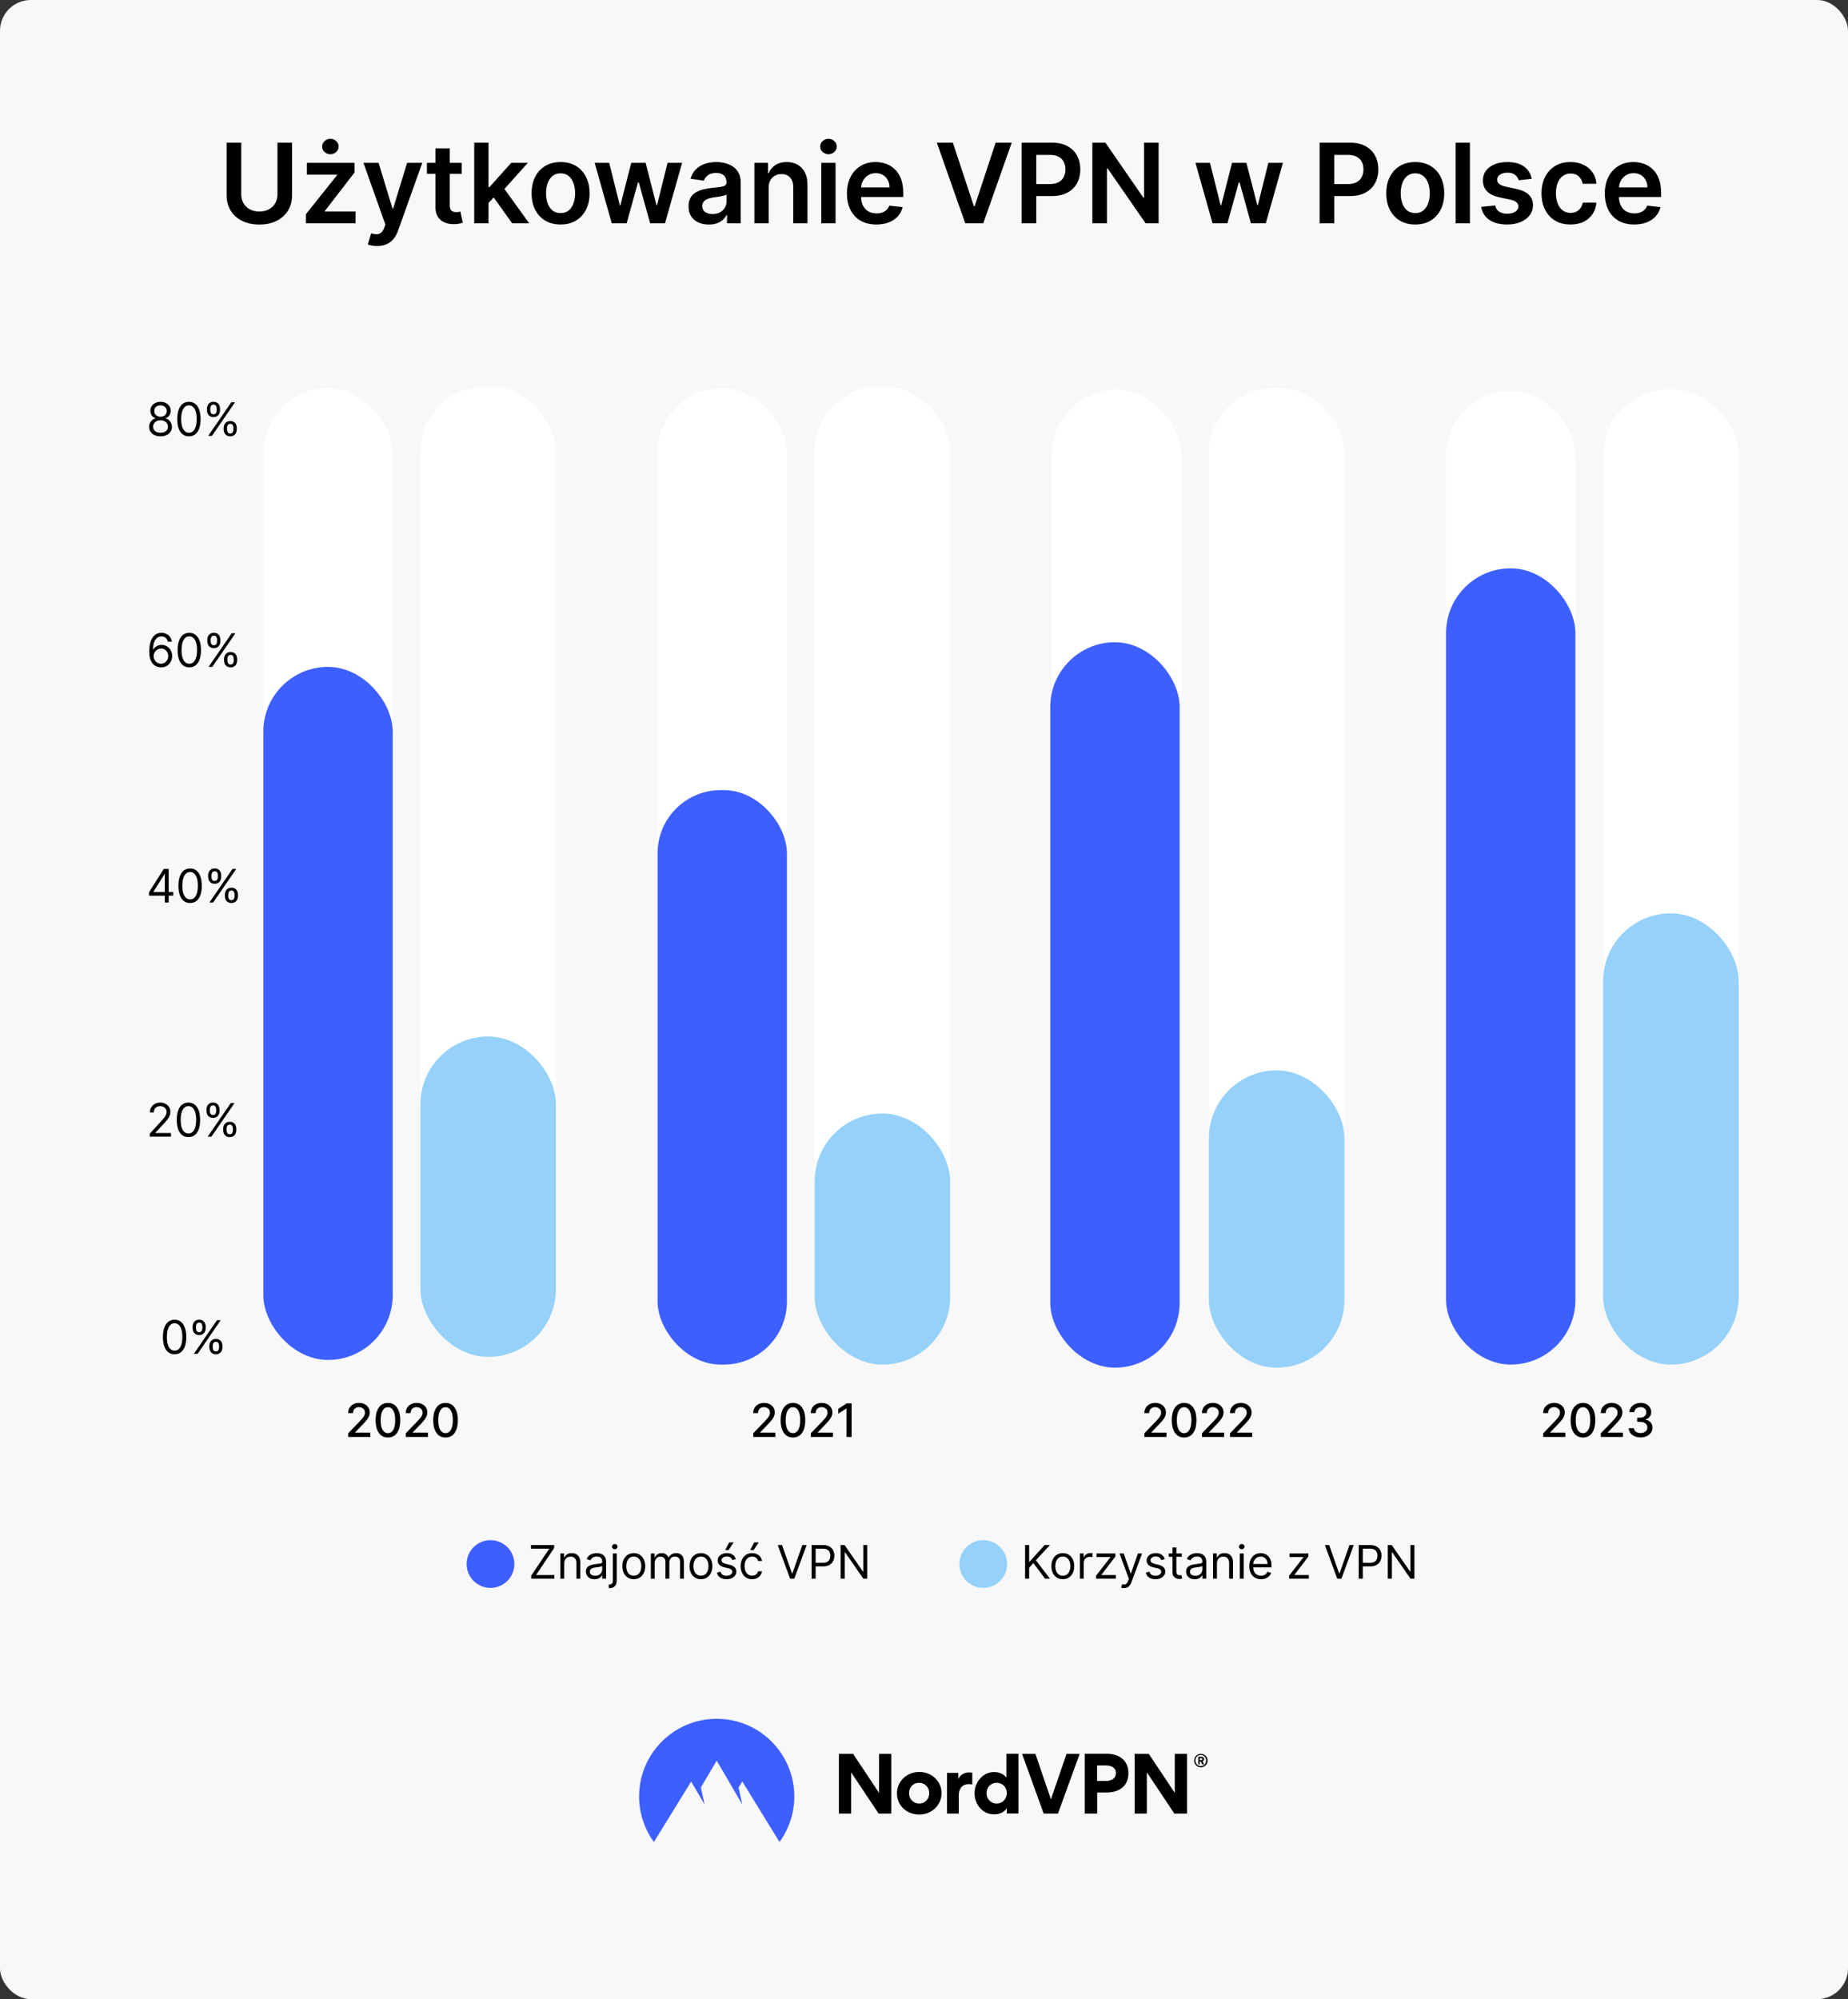 <svg fill="none" height="1298" viewBox="0 0 1200 1298" width="1200" xmlns="http://www.w3.org/2000/svg"><rect x="0" y="0" width="1200" height="1298" fill="#333333" stroke="none"/><rect fill="#f8f8f8" height="1298" rx="20" width="1200"/><path d="M180.173 92.636H189.659V126.847C189.659 130.597 188.773 133.895 187 136.741 185.244 139.588 182.773 141.812 179.585 143.415 176.398 145 172.673 145.793 168.412 145.793 164.134 145.793 160.401 145 157.213 143.415 154.026 141.812 151.554 139.588 149.798 136.741 148.043 133.895 147.165 130.597 147.165 126.847V92.636H156.651V126.054C156.651 128.236 157.128 130.179 158.082 131.884 159.054 133.588 160.418 134.926 162.173 135.898 163.929 136.852 166.009 137.33 168.412 137.33 170.815 137.33 172.895 136.852 174.651 135.898 176.423 134.926 177.787 133.588 178.741 131.884 179.696 130.179 180.173 128.236 180.173 126.054V92.636ZM198.617 145V139.119L218.867 113.73V113.398H199.282V105.727H230.194V112.043L210.915 136.997V137.33H230.858V145H198.617ZM214.546 100.153C213.063 100.153 211.793 99.668 210.736 98.696 209.697 97.707 209.177 96.523 209.177 95.142 209.177 93.744 209.705 92.56 210.762 91.588 211.819 90.599 213.08 90.105 214.546 90.105 216.012 90.105 217.265 90.599 218.305 91.588 219.361 92.56 219.89 93.744 219.89 95.142 219.89 96.523 219.361 97.707 218.305 98.696 217.265 99.668 216.012 100.153 214.546 100.153ZM244.879 159.727C243.618 159.727 242.45 159.625 241.376 159.42 240.319 159.233 239.475 159.011 238.845 158.756L240.993 151.545C242.339 151.938 243.541 152.125 244.598 152.108 245.654 152.091 246.583 151.759 247.385 151.111 248.203 150.48 248.893 149.423 249.456 147.94L250.248 145.818 236.007 105.727H245.825L254.876 135.386H255.285L264.362 105.727H274.206L258.481 149.756C257.748 151.835 256.777 153.616 255.566 155.099 254.356 156.599 252.873 157.741 251.118 158.526 249.379 159.327 247.299 159.727 244.879 159.727ZM299.789 105.727V112.886H277.213V105.727H299.789ZM282.786 96.318H292.042V133.188C292.042 134.432 292.23 135.386 292.605 136.051 292.997 136.699 293.508 137.142 294.139 137.381 294.769 137.619 295.468 137.739 296.235 137.739 296.815 137.739 297.343 137.696 297.82 137.611 298.315 137.526 298.69 137.449 298.945 137.381L300.505 144.616C300.011 144.787 299.303 144.974 298.383 145.179 297.48 145.384 296.372 145.503 295.059 145.537 292.741 145.605 290.653 145.256 288.795 144.489 286.937 143.705 285.463 142.494 284.372 140.858 283.298 139.222 282.769 137.176 282.786 134.722V96.318ZM316.379 132.676 316.354 121.503H317.837L331.95 105.727H342.766L325.405 125.057H323.487L316.379 132.676ZM307.942 145V92.636H317.197V145H307.942ZM332.589 145 319.805 127.128 326.044 120.608 343.66 145H332.589ZM364.015 145.767C360.18 145.767 356.856 144.923 354.044 143.236 351.231 141.548 349.05 139.187 347.498 136.153 345.964 133.119 345.197 129.574 345.197 125.517 345.197 121.46 345.964 117.906 347.498 114.855 349.05 111.804 351.231 109.435 354.044 107.747 356.856 106.06 360.18 105.216 364.015 105.216 367.851 105.216 371.175 106.06 373.987 107.747 376.8 109.435 378.973 111.804 380.507 114.855 382.058 117.906 382.834 121.46 382.834 125.517 382.834 129.574 382.058 133.119 380.507 136.153 378.973 139.187 376.8 141.548 373.987 143.236 371.175 144.923 367.851 145.767 364.015 145.767ZM364.067 138.352C366.146 138.352 367.885 137.781 369.282 136.639 370.68 135.48 371.72 133.929 372.402 131.986 373.101 130.043 373.45 127.878 373.45 125.491 373.45 123.088 373.101 120.915 372.402 118.972 371.72 117.011 370.68 115.452 369.282 114.293 367.885 113.134 366.146 112.554 364.067 112.554 361.936 112.554 360.163 113.134 358.748 114.293 357.351 115.452 356.302 117.011 355.603 118.972 354.922 120.915 354.581 123.088 354.581 125.491 354.581 127.878 354.922 130.043 355.603 131.986 356.302 133.929 357.351 135.48 358.748 136.639 360.163 137.781 361.936 138.352 364.067 138.352ZM397.238 145 386.141 105.727H395.576L402.479 133.341H402.837L409.894 105.727H419.226L426.283 133.188H426.667L433.468 105.727H442.928L431.806 145H422.167L414.803 118.46H414.266L406.902 145H397.238ZM460.259 145.793C457.771 145.793 455.529 145.349 453.535 144.463 451.558 143.56 449.99 142.23 448.83 140.474 447.688 138.719 447.117 136.554 447.117 133.98 447.117 131.764 447.526 129.932 448.345 128.483 449.163 127.034 450.279 125.875 451.694 125.006 453.109 124.136 454.703 123.48 456.475 123.037 458.265 122.577 460.115 122.244 462.024 122.04 464.325 121.801 466.191 121.588 467.623 121.401 469.055 121.196 470.095 120.889 470.742 120.48 471.407 120.054 471.74 119.398 471.74 118.511V118.358C471.74 116.432 471.168 114.94 470.026 113.884 468.884 112.827 467.24 112.298 465.092 112.298 462.825 112.298 461.026 112.793 459.697 113.781 458.384 114.77 457.498 115.937 457.038 117.284L448.396 116.057C449.078 113.67 450.203 111.676 451.771 110.074 453.339 108.455 455.257 107.244 457.524 106.443 459.791 105.625 462.296 105.216 465.041 105.216 466.933 105.216 468.816 105.438 470.691 105.881 472.566 106.324 474.279 107.057 475.83 108.08 477.382 109.085 478.626 110.457 479.563 112.196 480.518 113.935 480.995 116.108 480.995 118.716V145H472.097V139.605H471.791C471.228 140.696 470.436 141.719 469.413 142.673 468.407 143.611 467.137 144.369 465.603 144.949 464.086 145.511 462.305 145.793 460.259 145.793ZM462.663 138.991C464.521 138.991 466.132 138.625 467.495 137.892 468.859 137.142 469.907 136.153 470.64 134.926 471.39 133.699 471.765 132.361 471.765 130.912V126.284C471.475 126.523 470.981 126.744 470.282 126.949 469.6 127.153 468.833 127.332 467.981 127.486 467.129 127.639 466.285 127.776 465.45 127.895 464.615 128.014 463.89 128.116 463.276 128.202 461.896 128.389 460.66 128.696 459.569 129.122 458.478 129.548 457.617 130.145 456.987 130.912 456.356 131.662 456.041 132.634 456.041 133.827 456.041 135.531 456.663 136.818 457.907 137.688 459.151 138.557 460.737 138.991 462.663 138.991ZM499.126 121.989V145H489.87V105.727H498.717V112.401H499.177C500.08 110.202 501.521 108.455 503.498 107.159 505.492 105.864 507.955 105.216 510.887 105.216 513.597 105.216 515.958 105.795 517.969 106.955 519.998 108.114 521.566 109.793 522.674 111.991 523.799 114.19 524.353 116.858 524.336 119.994V145H515.08V121.426C515.08 118.801 514.398 116.747 513.035 115.264 511.688 113.781 509.822 113.04 507.435 113.04 505.816 113.04 504.376 113.398 503.114 114.114 501.87 114.812 500.89 115.827 500.174 117.156 499.475 118.486 499.126 120.097 499.126 121.989ZM533.313 145V105.727H542.569V145H533.313ZM537.966 100.153C536.5 100.153 535.239 99.668 534.182 98.696 533.125 97.707 532.597 96.523 532.597 95.142 532.597 93.744 533.125 92.56 534.182 91.588 535.239 90.599 536.5 90.105 537.966 90.105 539.449 90.105 540.711 90.599 541.75 91.588 542.807 92.56 543.336 93.744 543.336 95.142 543.336 96.523 542.807 97.707 541.75 98.696 540.711 99.668 539.449 100.153 537.966 100.153ZM569.041 145.767C565.103 145.767 561.703 144.949 558.839 143.312 555.992 141.659 553.802 139.324 552.268 136.307 550.734 133.273 549.967 129.702 549.967 125.594 549.967 121.554 550.734 118.009 552.268 114.957 553.819 111.889 555.984 109.503 558.762 107.798 561.541 106.077 564.805 105.216 568.555 105.216 570.975 105.216 573.26 105.608 575.407 106.392 577.572 107.159 579.481 108.352 581.135 109.972 582.805 111.591 584.117 113.653 585.072 116.159 586.027 118.648 586.504 121.614 586.504 125.057V127.895H554.314V121.656H577.632C577.615 119.884 577.231 118.307 576.481 116.926 575.731 115.528 574.683 114.429 573.336 113.628 572.007 112.827 570.456 112.426 568.683 112.426 566.791 112.426 565.129 112.886 563.697 113.807 562.265 114.71 561.149 115.903 560.348 117.386 559.564 118.852 559.163 120.463 559.146 122.219V127.665C559.146 129.949 559.564 131.909 560.399 133.545 561.234 135.165 562.402 136.409 563.902 137.278 565.402 138.131 567.157 138.557 569.169 138.557 570.515 138.557 571.734 138.369 572.825 137.994 573.916 137.602 574.862 137.031 575.663 136.281 576.464 135.531 577.069 134.602 577.478 133.494L586.12 134.466C585.575 136.75 584.535 138.744 583.001 140.449 581.484 142.136 579.541 143.449 577.171 144.386 574.802 145.307 572.092 145.767 569.041 145.767ZM618.744 92.636 632.372 133.852H632.909L646.511 92.636H656.943L638.483 145H626.773L608.338 92.636H618.744ZM663.408 145V92.636H683.044C687.067 92.636 690.442 93.386 693.169 94.886 695.914 96.386 697.985 98.449 699.383 101.074 700.797 103.682 701.505 106.648 701.505 109.972 701.505 113.33 700.797 116.312 699.383 118.92 697.968 121.528 695.88 123.582 693.118 125.082 690.357 126.565 686.956 127.307 682.917 127.307H669.902V119.509H681.638C683.991 119.509 685.917 119.099 687.417 118.281 688.917 117.463 690.025 116.338 690.741 114.906 691.473 113.474 691.84 111.83 691.84 109.972 691.84 108.114 691.473 106.477 690.741 105.062 690.025 103.648 688.908 102.548 687.391 101.764 685.891 100.963 683.956 100.562 681.587 100.562H672.894V145H663.408ZM752.343 92.636V145H743.906L719.233 109.332H718.798V145H709.312V92.636H717.801L742.448 128.33H742.909V92.636H752.343ZM787.371 145 776.274 105.727H785.709L792.612 133.341H792.97L800.027 105.727H809.359L816.416 133.188H816.8L823.601 105.727H833.061L821.939 145H812.3L804.936 118.46H804.399L797.035 145H787.371ZM856.928 145V92.636H876.564C880.587 92.636 883.962 93.386 886.689 94.886 889.434 96.386 891.505 98.449 892.902 101.074 894.317 103.682 895.024 106.648 895.024 109.972 895.024 113.33 894.317 116.312 892.902 118.92 891.487 121.528 889.399 123.582 886.638 125.082 883.877 126.565 880.476 127.307 876.436 127.307H863.422V119.509H875.158C877.51 119.509 879.436 119.099 880.936 118.281 882.436 117.463 883.544 116.338 884.26 114.906 884.993 113.474 885.36 111.83 885.36 109.972 885.36 108.114 884.993 106.477 884.26 105.062 883.544 103.648 882.428 102.548 880.911 101.764 879.411 100.963 877.476 100.562 875.107 100.562H866.414V145H856.928ZM918.991 145.767C915.156 145.767 911.832 144.923 909.019 143.236 906.207 141.548 904.025 139.187 902.474 136.153 900.94 133.119 900.173 129.574 900.173 125.517 900.173 121.46 900.94 117.906 902.474 114.855 904.025 111.804 906.207 109.435 909.019 107.747 911.832 106.06 915.156 105.216 918.991 105.216 922.826 105.216 926.15 106.06 928.962 107.747 931.775 109.435 933.948 111.804 935.482 114.855 937.033 117.906 937.809 121.46 937.809 125.517 937.809 129.574 937.033 133.119 935.482 136.153 933.948 139.187 931.775 141.548 928.962 143.236 926.15 144.923 922.826 145.767 918.991 145.767ZM919.042 138.352C921.122 138.352 922.86 137.781 924.258 136.639 925.656 135.48 926.695 133.929 927.377 131.986 928.076 130.043 928.426 127.878 928.426 125.491 928.426 123.088 928.076 120.915 927.377 118.972 926.695 117.011 925.656 115.452 924.258 114.293 922.86 113.134 921.122 112.554 919.042 112.554 916.911 112.554 915.139 113.134 913.724 114.293 912.326 115.452 911.278 117.011 910.579 118.972 909.897 120.915 909.556 123.088 909.556 125.491 909.556 127.878 909.897 130.043 910.579 131.986 911.278 133.929 912.326 135.48 913.724 136.639 915.139 137.781 916.911 138.352 919.042 138.352ZM954.489 92.636V145H945.233V92.636H954.489ZM994.614 116.108 986.177 117.028C985.938 116.176 985.52 115.375 984.924 114.625 984.344 113.875 983.56 113.27 982.571 112.81 981.583 112.349 980.373 112.119 978.941 112.119 977.015 112.119 975.395 112.537 974.083 113.372 972.787 114.207 972.148 115.29 972.165 116.619 972.148 117.761 972.566 118.69 973.418 119.406 974.287 120.122 975.719 120.71 977.713 121.17L984.412 122.602C988.128 123.403 990.89 124.673 992.696 126.412 994.52 128.151 995.441 130.426 995.458 133.239 995.441 135.71 994.716 137.892 993.285 139.784 991.87 141.659 989.901 143.125 987.378 144.182 984.856 145.239 981.958 145.767 978.685 145.767 973.878 145.767 970.009 144.761 967.077 142.75 964.145 140.722 962.398 137.901 961.836 134.287L970.861 133.418C971.27 135.19 972.14 136.528 973.469 137.432 974.799 138.335 976.529 138.787 978.66 138.787 980.858 138.787 982.623 138.335 983.952 137.432 985.299 136.528 985.972 135.412 985.972 134.082 985.972 132.957 985.537 132.028 984.668 131.295 983.816 130.562 982.486 130 980.679 129.608L973.981 128.202C970.213 127.418 967.427 126.097 965.62 124.239 963.813 122.364 962.918 119.994 962.935 117.131 962.918 114.71 963.574 112.614 964.904 110.841 966.25 109.051 968.117 107.67 970.503 106.699 972.907 105.71 975.677 105.216 978.813 105.216 983.415 105.216 987.037 106.196 989.679 108.156 992.338 110.116 993.983 112.767 994.614 116.108ZM1019.79 145.767C1015.87 145.767 1012.5 144.906 1009.69 143.185 1006.89 141.463 1004.74 139.085 1003.22 136.051 1001.72 133 1000.97 129.489 1000.97 125.517 1000.97 121.528 1001.74 118.009 1003.27 114.957 1004.81 111.889 1006.97 109.503 1009.77 107.798 1012.58 106.077 1015.9 105.216 1019.74 105.216 1022.92 105.216 1025.75 105.804 1028.2 106.98 1030.67 108.139 1032.64 109.784 1034.11 111.915 1035.57 114.028 1036.41 116.5 1036.61 119.33H1027.77C1027.41 117.437 1026.56 115.861 1025.21 114.599 1023.88 113.321 1022.1 112.682 1019.87 112.682 1017.97 112.682 1016.31 113.193 1014.88 114.216 1013.45 115.222 1012.33 116.67 1011.53 118.562 1010.75 120.455 1010.35 122.722 1010.35 125.364 1010.35 128.04 1010.75 130.341 1011.53 132.267 1012.31 134.176 1013.41 135.651 1014.83 136.69 1016.26 137.713 1017.94 138.224 1019.87 138.224 1021.23 138.224 1022.45 137.969 1023.52 137.457 1024.61 136.929 1025.52 136.17 1026.26 135.182 1026.99 134.193 1027.49 132.991 1027.77 131.577H1036.61C1036.39 134.355 1035.57 136.818 1034.16 138.966 1032.74 141.097 1030.82 142.767 1028.38 143.977 1025.94 145.17 1023.08 145.767 1019.79 145.767ZM1061.17 145.767C1057.23 145.767 1053.83 144.949 1050.97 143.312 1048.12 141.659 1045.93 139.324 1044.39 136.307 1042.86 133.273 1042.09 129.702 1042.09 125.594 1042.09 121.554 1042.86 118.009 1044.39 114.957 1045.95 111.889 1048.11 109.503 1050.89 107.798 1053.67 106.077 1056.93 105.216 1060.68 105.216 1063.1 105.216 1065.39 105.608 1067.53 106.392 1069.7 107.159 1071.61 108.352 1073.26 109.972 1074.93 111.591 1076.24 113.653 1077.2 116.159 1078.15 118.648 1078.63 121.614 1078.63 125.057V127.895H1046.44V121.656H1069.76C1069.74 119.884 1069.36 118.307 1068.61 116.926 1067.86 115.528 1066.81 114.429 1065.46 113.628 1064.13 112.827 1062.58 112.426 1060.81 112.426 1058.92 112.426 1057.26 112.886 1055.82 113.807 1054.39 114.71 1053.27 115.903 1052.47 117.386 1051.69 118.852 1051.29 120.463 1051.27 122.219V127.665C1051.27 129.949 1051.69 131.909 1052.52 133.545 1053.36 135.165 1054.53 136.409 1056.03 137.278 1057.53 138.131 1059.28 138.557 1061.29 138.557 1062.64 138.557 1063.86 138.369 1064.95 137.994 1066.04 137.602 1066.99 137.031 1067.79 136.281 1068.59 135.531 1069.2 134.602 1069.6 133.494L1078.25 134.466C1077.7 136.75 1076.66 138.744 1075.13 140.449 1073.61 142.136 1071.67 143.449 1069.3 144.386 1066.93 145.307 1064.22 145.767 1061.17 145.767Z" fill="#000000"/><path d="M226.099 933V930.614L233.482 922.964C234.27 922.134 234.92 921.406 235.431 920.781 235.95 920.148 236.337 919.548 236.592 918.98 236.848 918.412 236.976 917.808 236.976 917.169 236.976 916.445 236.805 915.82 236.464 915.294 236.124 914.761 235.658 914.353 235.069 914.069 234.479 913.778 233.815 913.632 233.077 913.632 232.295 913.632 231.614 913.792 231.031 914.112 230.449 914.431 230.001 914.882 229.689 915.464 229.376 916.047 229.22 916.729 229.22 917.51H226.077C226.077 916.182 226.383 915.021 226.994 914.026 227.604 913.032 228.442 912.261 229.508 911.714 230.573 911.161 231.784 910.884 233.141 910.884 234.511 910.884 235.719 911.157 236.763 911.704 237.814 912.244 238.634 912.982 239.224 913.92 239.813 914.85 240.108 915.901 240.108 917.073 240.108 917.883 239.955 918.675 239.65 919.449 239.352 920.223 238.83 921.086 238.084 922.038 237.338 922.982 236.301 924.129 234.973 925.479L230.637 930.017V930.177H240.46V933H226.099ZM251.913 933.362C250.23 933.355 248.792 932.911 247.598 932.031 246.405 931.15 245.493 929.868 244.86 928.185 244.228 926.501 243.912 924.474 243.912 922.102 243.912 919.737 244.228 917.716 244.86 916.04 245.5 914.364 246.416 913.085 247.609 912.205 248.809 911.324 250.244 910.884 251.913 910.884 253.582 910.884 255.013 911.327 256.206 912.215 257.4 913.096 258.312 914.374 258.944 916.05 259.583 917.719 259.903 919.737 259.903 922.102 259.903 924.481 259.587 926.512 258.955 928.195 258.323 929.871 257.41 931.153 256.217 932.041 255.024 932.922 253.589 933.362 251.913 933.362ZM251.913 930.518C253.39 930.518 254.544 929.797 255.375 928.355 256.213 926.913 256.632 924.829 256.632 922.102 256.632 920.29 256.441 918.76 256.057 917.51 255.681 916.253 255.137 915.301 254.427 914.655 253.724 914.001 252.886 913.675 251.913 913.675 250.443 913.675 249.289 914.399 248.451 915.848 247.613 917.297 247.19 919.381 247.183 922.102 247.183 923.92 247.371 925.457 247.748 926.714 248.131 927.964 248.674 928.913 249.378 929.559 250.081 930.198 250.926 930.518 251.913 930.518ZM263.502 933V930.614L270.885 922.964C271.674 922.134 272.323 921.406 272.835 920.781 273.353 920.148 273.74 919.548 273.996 918.98 274.252 918.412 274.38 917.808 274.38 917.169 274.38 916.445 274.209 915.82 273.868 915.294 273.527 914.761 273.062 914.353 272.473 914.069 271.883 913.778 271.219 913.632 270.48 913.632 269.699 913.632 269.017 913.792 268.435 914.112 267.853 914.431 267.405 914.882 267.093 915.464 266.78 916.047 266.624 916.729 266.624 917.51H263.481C263.481 916.182 263.786 915.021 264.397 914.026 265.008 913.032 265.846 912.261 266.911 911.714 267.977 911.161 269.188 910.884 270.544 910.884 271.915 910.884 273.122 911.157 274.166 911.704 275.218 912.244 276.038 912.982 276.627 913.92 277.217 914.85 277.512 915.901 277.512 917.073 277.512 917.883 277.359 918.675 277.054 919.449 276.755 920.223 276.233 921.086 275.487 922.038 274.742 922.982 273.705 924.129 272.377 925.479L268.041 930.017V930.177H277.863V933H263.502ZM289.317 933.362C287.633 933.355 286.195 932.911 285.002 932.031 283.809 931.15 282.896 929.868 282.264 928.185 281.632 926.501 281.316 924.474 281.316 922.102 281.316 919.737 281.632 917.716 282.264 916.04 282.903 914.364 283.82 913.085 285.013 912.205 286.213 911.324 287.648 910.884 289.317 910.884 290.986 910.884 292.417 911.327 293.61 912.215 294.803 913.096 295.716 914.374 296.348 916.05 296.987 917.719 297.307 919.737 297.307 922.102 297.307 924.481 296.991 926.512 296.359 928.195 295.727 929.871 294.814 931.153 293.621 932.041 292.428 932.922 290.993 933.362 289.317 933.362ZM289.317 930.518C290.794 930.518 291.948 929.797 292.779 928.355 293.617 926.913 294.036 924.829 294.036 922.102 294.036 920.29 293.844 918.76 293.461 917.51 293.084 916.253 292.541 915.301 291.831 914.655 291.128 914.001 290.29 913.675 289.317 913.675 287.847 913.675 286.692 914.399 285.854 915.848 285.016 917.297 284.594 919.381 284.587 922.102 284.587 923.92 284.775 925.457 285.151 926.714 285.535 927.964 286.078 928.913 286.781 929.559 287.484 930.198 288.329 930.518 289.317 930.518Z" fill="#000000"/><path d="M489.099 933V930.614L496.482 922.964C497.27 922.134 497.92 921.406 498.431 920.781 498.95 920.148 499.337 919.548 499.592 918.98 499.848 918.412 499.976 917.808 499.976 917.169 499.976 916.445 499.805 915.82 499.464 915.294 499.124 914.761 498.658 914.353 498.069 914.069 497.479 913.778 496.815 913.632 496.077 913.632 495.295 913.632 494.614 913.792 494.031 914.112 493.449 914.431 493.001 914.882 492.689 915.464 492.376 916.047 492.22 916.729 492.22 917.51H489.077C489.077 916.182 489.383 915.021 489.994 914.026 490.604 913.032 491.442 912.261 492.508 911.714 493.573 911.161 494.784 910.884 496.141 910.884 497.511 910.884 498.719 911.157 499.763 911.704 500.814 912.244 501.634 912.982 502.224 913.92 502.813 914.85 503.108 915.901 503.108 917.073 503.108 917.883 502.955 918.675 502.65 919.449 502.352 920.223 501.83 921.086 501.084 922.038 500.338 922.982 499.301 924.129 497.973 925.479L493.637 930.017V930.177H503.46V933H489.099ZM514.913 933.362C513.23 933.355 511.792 932.911 510.598 932.031 509.405 931.15 508.493 929.868 507.86 928.185 507.228 926.501 506.912 924.474 506.912 922.102 506.912 919.737 507.228 917.716 507.86 916.04 508.5 914.364 509.416 913.085 510.609 912.205 511.809 911.324 513.244 910.884 514.913 910.884 516.582 910.884 518.013 911.327 519.206 912.215 520.4 913.096 521.312 914.374 521.944 916.05 522.583 917.719 522.903 919.737 522.903 922.102 522.903 924.481 522.587 926.512 521.955 928.195 521.323 929.871 520.41 931.153 519.217 932.041 518.024 932.922 516.589 933.362 514.913 933.362ZM514.913 930.518C516.39 930.518 517.544 929.797 518.375 928.355 519.213 926.913 519.632 924.829 519.632 922.102 519.632 920.29 519.441 918.76 519.057 917.51 518.681 916.253 518.137 915.301 517.427 914.655 516.724 914.001 515.886 913.675 514.913 913.675 513.443 913.675 512.289 914.399 511.451 915.848 510.613 917.297 510.19 919.381 510.183 922.102 510.183 923.92 510.371 925.457 510.748 926.714 511.131 927.964 511.674 928.913 512.378 929.559 513.081 930.198 513.926 930.518 514.913 930.518ZM526.502 933V930.614L533.885 922.964C534.674 922.134 535.323 921.406 535.835 920.781 536.353 920.148 536.74 919.548 536.996 918.98 537.252 918.412 537.38 917.808 537.38 917.169 537.38 916.445 537.209 915.82 536.868 915.294 536.527 914.761 536.062 914.353 535.473 914.069 534.883 913.778 534.219 913.632 533.48 913.632 532.699 913.632 532.017 913.792 531.435 914.112 530.853 914.431 530.405 914.882 530.093 915.464 529.78 916.047 529.624 916.729 529.624 917.51H526.481C526.481 916.182 526.786 915.021 527.397 914.026 528.008 913.032 528.846 912.261 529.911 911.714 530.977 911.161 532.188 910.884 533.544 910.884 534.915 910.884 536.122 911.157 537.166 911.704 538.218 912.244 539.038 912.982 539.627 913.92 540.217 914.85 540.512 915.901 540.512 917.073 540.512 917.883 540.359 918.675 540.054 919.449 539.755 920.223 539.233 921.086 538.487 922.038 537.742 922.982 536.705 924.129 535.377 925.479L531.041 930.017V930.177H540.863V933H526.502ZM552.999 911.182V933H549.696V914.484H549.568L544.348 917.893V914.74L549.792 911.182H552.999Z" fill="#000000"/><path d="M743.099 933V930.614L750.482 922.964C751.27 922.134 751.92 921.406 752.431 920.781 752.95 920.148 753.337 919.548 753.592 918.98 753.848 918.412 753.976 917.808 753.976 917.169 753.976 916.445 753.805 915.82 753.464 915.294 753.124 914.761 752.658 914.353 752.069 914.069 751.479 913.778 750.815 913.632 750.077 913.632 749.295 913.632 748.614 913.792 748.031 914.112 747.449 914.431 747.001 914.882 746.689 915.464 746.376 916.047 746.22 916.729 746.22 917.51H743.077C743.077 916.182 743.383 915.021 743.994 914.026 744.604 913.032 745.442 912.261 746.508 911.714 747.573 911.161 748.784 910.884 750.141 910.884 751.511 910.884 752.719 911.157 753.763 911.704 754.814 912.244 755.634 912.982 756.224 913.92 756.813 914.85 757.108 915.901 757.108 917.073 757.108 917.883 756.955 918.675 756.65 919.449 756.352 920.223 755.83 921.086 755.084 922.038 754.338 922.982 753.301 924.129 751.973 925.479L747.637 930.017V930.177H757.46V933H743.099ZM768.913 933.362C767.23 933.355 765.792 932.911 764.598 932.031 763.405 931.15 762.493 929.868 761.86 928.185 761.228 926.501 760.912 924.474 760.912 922.102 760.912 919.737 761.228 917.716 761.86 916.04 762.5 914.364 763.416 913.085 764.609 912.205 765.809 911.324 767.244 910.884 768.913 910.884 770.582 910.884 772.013 911.327 773.206 912.215 774.4 913.096 775.312 914.374 775.944 916.05 776.583 917.719 776.903 919.737 776.903 922.102 776.903 924.481 776.587 926.512 775.955 928.195 775.323 929.871 774.41 931.153 773.217 932.041 772.024 932.922 770.589 933.362 768.913 933.362ZM768.913 930.518C770.39 930.518 771.544 929.797 772.375 928.355 773.213 926.913 773.632 924.829 773.632 922.102 773.632 920.29 773.441 918.76 773.057 917.51 772.681 916.253 772.137 915.301 771.427 914.655 770.724 914.001 769.886 913.675 768.913 913.675 767.443 913.675 766.289 914.399 765.451 915.848 764.613 917.297 764.19 919.381 764.183 922.102 764.183 923.92 764.371 925.457 764.748 926.714 765.131 927.964 765.674 928.913 766.378 929.559 767.081 930.198 767.926 930.518 768.913 930.518ZM780.502 933V930.614L787.885 922.964C788.674 922.134 789.323 921.406 789.835 920.781 790.353 920.148 790.74 919.548 790.996 918.98 791.252 918.412 791.38 917.808 791.38 917.169 791.38 916.445 791.209 915.82 790.868 915.294 790.527 914.761 790.062 914.353 789.473 914.069 788.883 913.778 788.219 913.632 787.48 913.632 786.699 913.632 786.017 913.792 785.435 914.112 784.853 914.431 784.405 914.882 784.093 915.464 783.78 916.047 783.624 916.729 783.624 917.51H780.481C780.481 916.182 780.786 915.021 781.397 914.026 782.008 913.032 782.846 912.261 783.911 911.714 784.977 911.161 786.188 910.884 787.544 910.884 788.915 910.884 790.122 911.157 791.166 911.704 792.218 912.244 793.038 912.982 793.627 913.92 794.217 914.85 794.512 915.901 794.512 917.073 794.512 917.883 794.359 918.675 794.054 919.449 793.755 920.223 793.233 921.086 792.487 922.038 791.742 922.982 790.705 924.129 789.377 925.479L785.041 930.017V930.177H794.863V933H780.502ZM798.721 933V930.614L806.104 922.964C806.892 922.134 807.542 921.406 808.053 920.781 808.572 920.148 808.959 919.548 809.214 918.98 809.47 918.412 809.598 917.808 809.598 917.169 809.598 916.445 809.428 915.82 809.087 915.294 808.746 914.761 808.28 914.353 807.691 914.069 807.102 913.778 806.437 913.632 805.699 913.632 804.918 913.632 804.236 913.792 803.653 914.112 803.071 914.431 802.624 914.882 802.311 915.464 801.999 916.047 801.842 916.729 801.842 917.51H798.7C798.7 916.182 799.005 915.021 799.616 914.026 800.227 913.032 801.065 912.261 802.13 911.714 803.195 911.161 804.406 910.884 805.763 910.884 807.133 910.884 808.341 911.157 809.385 911.704 810.436 912.244 811.256 912.982 811.846 913.92 812.435 914.85 812.73 915.901 812.73 917.073 812.73 917.883 812.577 918.675 812.272 919.449 811.974 920.223 811.452 921.086 810.706 922.038 809.96 922.982 808.923 924.129 807.595 925.479L803.259 930.017V930.177H813.082V933H798.721Z" fill="#000000"/><path d="M1002.1 933V930.614L1009.48 922.964C1010.27 922.134 1010.92 921.406 1011.43 920.781 1011.95 920.148 1012.34 919.548 1012.59 918.98 1012.85 918.412 1012.98 917.808 1012.98 917.169 1012.98 916.445 1012.81 915.82 1012.46 915.294 1012.12 914.761 1011.66 914.353 1011.07 914.069 1010.48 913.778 1009.82 913.632 1009.08 913.632 1008.3 913.632 1007.61 913.792 1007.03 914.112 1006.45 914.431 1006 914.882 1005.69 915.464 1005.38 916.047 1005.22 916.729 1005.22 917.51H1002.08C1002.08 916.182 1002.38 915.021 1002.99 914.026 1003.6 913.032 1004.44 912.261 1005.51 911.714 1006.57 911.161 1007.78 910.884 1009.14 910.884 1010.51 910.884 1011.72 911.157 1012.76 911.704 1013.81 912.244 1014.63 912.982 1015.22 913.92 1015.81 914.85 1016.11 915.901 1016.11 917.073 1016.11 917.883 1015.96 918.675 1015.65 919.449 1015.35 920.223 1014.83 921.086 1014.08 922.038 1013.34 922.982 1012.3 924.129 1010.97 925.479L1006.64 930.017V930.177H1016.46V933H1002.1ZM1027.91 933.362C1026.23 933.355 1024.79 932.911 1023.6 932.031 1022.41 931.15 1021.49 929.868 1020.86 928.185 1020.23 926.501 1019.91 924.474 1019.91 922.102 1019.91 919.737 1020.23 917.716 1020.86 916.04 1021.5 914.364 1022.42 913.085 1023.61 912.205 1024.81 911.324 1026.24 910.884 1027.91 910.884 1029.58 910.884 1031.01 911.327 1032.21 912.215 1033.4 913.096 1034.31 914.374 1034.94 916.05 1035.58 917.719 1035.9 919.737 1035.9 922.102 1035.9 924.481 1035.59 926.512 1034.95 928.195 1034.32 929.871 1033.41 931.153 1032.22 932.041 1031.02 932.922 1029.59 933.362 1027.91 933.362ZM1027.91 930.518C1029.39 930.518 1030.54 929.797 1031.38 928.355 1032.21 926.913 1032.63 924.829 1032.63 922.102 1032.63 920.29 1032.44 918.76 1032.06 917.51 1031.68 916.253 1031.14 915.301 1030.43 914.655 1029.72 914.001 1028.89 913.675 1027.91 913.675 1026.44 913.675 1025.29 914.399 1024.45 915.848 1023.61 917.297 1023.19 919.381 1023.18 922.102 1023.18 923.92 1023.37 925.457 1023.75 926.714 1024.13 927.964 1024.67 928.913 1025.38 929.559 1026.08 930.198 1026.93 930.518 1027.91 930.518ZM1039.5 933V930.614L1046.89 922.964C1047.67 922.134 1048.32 921.406 1048.83 920.781 1049.35 920.148 1049.74 919.548 1050 918.98 1050.25 918.412 1050.38 917.808 1050.38 917.169 1050.38 916.445 1050.21 915.82 1049.87 915.294 1049.53 914.761 1049.06 914.353 1048.47 914.069 1047.88 913.778 1047.22 913.632 1046.48 913.632 1045.7 913.632 1045.02 913.792 1044.43 914.112 1043.85 914.431 1043.41 914.882 1043.09 915.464 1042.78 916.047 1042.62 916.729 1042.62 917.51H1039.48C1039.48 916.182 1039.79 915.021 1040.4 914.026 1041.01 913.032 1041.85 912.261 1042.91 911.714 1043.98 911.161 1045.19 910.884 1046.54 910.884 1047.92 910.884 1049.12 911.157 1050.17 911.704 1051.22 912.244 1052.04 912.982 1052.63 913.92 1053.22 914.85 1053.51 915.901 1053.51 917.073 1053.51 917.883 1053.36 918.675 1053.05 919.449 1052.76 920.223 1052.23 921.086 1051.49 922.038 1050.74 922.982 1049.7 924.129 1048.38 925.479L1044.04 930.017V930.177H1053.86V933H1039.5ZM1065.32 933.298C1063.85 933.298 1062.55 933.046 1061.4 932.542 1060.25 932.038 1059.35 931.338 1058.68 930.443 1058.02 929.541 1057.66 928.497 1057.61 927.311H1060.96C1061 927.957 1061.22 928.518 1061.61 928.994 1062.01 929.463 1062.53 929.825 1063.16 930.081 1063.8 930.337 1064.51 930.464 1065.3 930.464 1066.15 930.464 1066.91 930.315 1067.58 930.017 1068.24 929.719 1068.76 929.303 1069.14 928.771 1069.52 928.231 1069.71 927.609 1069.71 926.906 1069.71 926.175 1069.52 925.532 1069.14 924.978 1068.77 924.417 1068.23 923.977 1067.51 923.657 1066.8 923.337 1065.94 923.178 1064.93 923.178H1063.09V920.493H1064.93C1065.74 920.493 1066.45 920.347 1067.06 920.056 1067.68 919.765 1068.16 919.36 1068.51 918.842 1068.86 918.316 1069.03 917.702 1069.03 916.999 1069.03 916.324 1068.88 915.738 1068.58 915.241 1068.28 914.737 1067.85 914.342 1067.3 914.058 1066.75 913.774 1066.11 913.632 1065.36 913.632 1064.65 913.632 1063.99 913.763 1063.37 914.026 1062.76 914.282 1062.26 914.651 1061.88 915.134 1061.49 915.61 1061.29 916.182 1061.26 916.849H1058.07C1058.11 915.67 1058.46 914.634 1059.12 913.739 1059.78 912.844 1060.66 912.144 1061.76 911.64 1062.85 911.136 1064.07 910.884 1065.4 910.884 1066.8 910.884 1068.01 911.157 1069.02 911.704 1070.05 912.244 1070.84 912.964 1071.39 913.866 1071.95 914.768 1072.23 915.756 1072.22 916.828 1072.23 918.05 1071.89 919.087 1071.2 919.939 1070.52 920.791 1069.61 921.363 1068.47 921.654V921.825C1069.92 922.045 1071.04 922.62 1071.84 923.55 1072.64 924.481 1073.04 925.635 1073.03 927.013 1073.04 928.213 1072.7 929.289 1072.03 930.241 1071.36 931.192 1070.45 931.942 1069.29 932.489 1068.13 933.028 1066.81 933.298 1065.32 933.298Z" fill="#000000"/><rect fill="#ffffff" height="630" rx="42" width="84" x="171" y="252"/><rect fill="#ffffff" height="630" rx="42" width="84" x="427" y="252"/><rect fill="#ffffff" height="630" rx="42" width="84" x="683" y="253"/><rect fill="#ffffff" height="630" rx="42" width="84" x="939" y="254"/><rect fill="#ffffff" height="628" rx="42" width="88" x="273" y="251"/><rect fill="#ffffff" height="628" rx="42" width="88" x="529" y="251"/><rect fill="#ffffff" height="628" rx="42" width="88" x="785" y="252"/><rect fill="#ffffff" height="628" rx="42" width="88" x="1041" y="253"/><rect fill="#3e5fff" height="373" rx="41" width="84" x="427" y="513"/><rect fill="#3e5fff" height="471" rx="42" width="84" x="682" y="417"/><rect fill="#95d1f9" height="208" rx="44" width="88" x="273" y="673"/><rect fill="#95d1f9" height="163" rx="44" width="88" x="529" y="723"/><rect fill="#95d1f9" height="193" rx="44" width="88" x="785" y="695"/><rect fill="#3e5fff" height="450" rx="42" width="84" x="171" y="433"/><g fill="#000000"><path d="M775.409 1143.11C775.409 1141.97 775.88 1140.83 776.686 1140.03 777.492 1139.22 778.634 1138.75 779.777 1138.75 780.919 1138.75 782.061 1139.22 782.867 1140.03 783.674 1140.83 784.144 1141.97 784.144 1143.11 784.144 1143.72 784.01 1144.25 783.808 1144.79 783.606 1145.33 783.27 1145.8 782.867 1146.2 782.464 1146.6 781.994 1146.94 781.456 1147.14 780.919 1147.34 780.381 1147.48 779.777 1147.48 779.172 1147.48 778.634 1147.34 778.097 1147.14 777.559 1146.94 777.089 1146.6 776.686 1146.2 776.283 1145.8 775.947 1145.33 775.745 1144.79 775.476 1144.25 775.409 1143.65 775.409 1143.11ZM776.215 1143.11C776.215 1143.58 776.283 1144.05 776.484 1144.46 776.686 1144.86 776.887 1145.26 777.223 1145.6 777.559 1145.93 777.962 1146.2 778.366 1146.4 778.769 1146.6 779.239 1146.67 779.709 1146.67 780.65 1146.67 781.591 1146.27 782.195 1145.6 782.867 1144.93 783.203 1144.05 783.203 1143.05 783.203 1142.11 782.8 1141.17 782.195 1140.5 781.524 1139.82 780.65 1139.42 779.709 1139.42 779.239 1139.42 778.769 1139.49 778.366 1139.69 777.962 1139.89 777.559 1140.16 777.223 1140.5 776.887 1140.83 776.619 1141.23 776.484 1141.64 776.283 1142.17 776.215 1142.64 776.215 1143.11ZM779.105 1145.6H778.097V1140.63H780.045C781.053 1140.63 781.859 1141.17 781.859 1142.17 781.859 1142.51 781.792 1142.78 781.591 1143.05 781.389 1143.31 781.188 1143.52 780.852 1143.58L781.859 1145.6H780.717L779.777 1143.78H779.037V1145.6H779.105ZM779.978 1141.57H779.105V1142.78H779.978C780.381 1142.78 780.784 1142.64 780.784 1142.17 780.784 1141.7 780.381 1141.57 779.978 1141.57Z"/><path clip-rule="evenodd" d="M570.546 1177.54 552.673 1150.76V1177.54H544.745V1138.75H553.95L570.814 1164.12V1138.75H578.743V1177.54H570.546Z" fill-rule="evenodd"/><path clip-rule="evenodd" d="M596.952 1150.5C588.889 1150.5 582.438 1156.47 582.438 1164.39 582.438 1172.38 588.822 1178.15 596.884 1178.15 604.947 1178.15 611.397 1172.17 611.397 1164.19 611.33 1156.34 604.88 1150.5 596.952 1150.5ZM596.884 1171.03C593.256 1171.03 590.3 1168.28 590.3 1164.25 590.3 1160.23 593.189 1157.54 596.817 1157.54 600.445 1157.54 603.402 1160.29 603.402 1164.25 603.402 1168.21 600.513 1171.03 596.884 1171.03Z" fill-rule="evenodd"/><path clip-rule="evenodd" d="M631.351 1151.03V1158.62C630.545 1158.48 629.672 1158.42 628.865 1158.42 625.17 1158.42 622.55 1160.97 622.55 1165.93V1177.54H614.957V1151.1H622.281V1154.99H622.348C623.759 1151.97 626.447 1150.83 629.201 1150.83 630.008 1150.76 630.68 1150.9 631.351 1151.03Z" fill-rule="evenodd"/><path clip-rule="evenodd" d="M653.526 1138.68V1154.05H653.458C650.704 1150.83 647.075 1150.56 645.53 1150.56 637.938 1150.56 632.831 1157.54 632.831 1164.26 632.831 1171.37 637.736 1178.01 645.463 1178.01 647.277 1178.01 651.241 1177.75 653.727 1174.12H653.794V1177.48H661.32V1138.68H653.526V1138.68ZM647.21 1171.03C643.581 1171.03 640.625 1168.28 640.625 1164.26 640.625 1160.23 643.581 1157.54 647.21 1157.54 650.838 1157.54 653.794 1160.3 653.794 1164.26 653.727 1168.21 650.771 1171.03 647.21 1171.03Z" fill-rule="evenodd"/><path clip-rule="evenodd" d="M677.713 1177.54 663.67 1138.75H672.337L682.416 1168.28 692.562 1138.75H701.095L686.985 1177.54H677.713Z" fill-rule="evenodd"/><path clip-rule="evenodd" d="M718.835 1138.68H704.389V1177.54H712.451V1163.85H718.566C726.696 1163.85 732.743 1159.76 732.743 1151.17 732.676 1142.91 726.629 1138.68 718.835 1138.68ZM718.163 1156.34H712.384V1146.27H718.095C721.455 1146.27 724.613 1147.54 724.613 1151.3 724.613 1154.99 721.321 1156.34 718.163 1156.34Z" fill-rule="evenodd"/><path clip-rule="evenodd" d="M762.574 1177.54 744.702 1150.76V1177.54H736.773V1138.75H745.978L762.843 1164.12V1138.75H770.772V1177.54H762.574Z" fill-rule="evenodd"/></g><path clip-rule="evenodd" d="M424.608 1196C418.36 1187.41 415 1177.01 415 1166.4 415 1138.55 437.576 1116 465.393 1116 493.209 1116 515.785 1138.55 515.785 1166.4 515.785 1177.01 512.426 1187.41 506.177 1196L481.989 1156.67 479.637 1160.63 481.989 1171.64 465.393 1143.18 455.113 1160.56 457.531 1171.64 448.797 1156.74 424.608 1196Z" fill="#3e5fff" fill-rule="evenodd"/><rect fill="#3e5fff" height="517" rx="42" width="84" x="939" y="369"/><rect fill="#95d1f9" height="293" rx="44" width="88" x="1041" y="593"/><path d="M104.247 283.298C102.784 283.298 101.491 283.039 100.369 282.521 99.254 281.995 98.384 281.274 97.759 280.358 97.134 279.435 96.825 278.384 96.832 277.205 96.825 276.281 97.006 275.429 97.376 274.648 97.745 273.859 98.249 273.202 98.888 272.677 99.535 272.144 100.256 271.807 101.051 271.665V271.537C100.007 271.267 99.176 270.681 98.558 269.779 97.94 268.87 97.635 267.837 97.642 266.679 97.635 265.571 97.915 264.58 98.484 263.707 99.052 262.833 99.833 262.144 100.827 261.64 101.829 261.136 102.969 260.884 104.247 260.884 105.511 260.884 106.641 261.136 107.635 261.64 108.629 262.144 109.411 262.833 109.979 263.707 110.554 264.58 110.845 265.571 110.852 266.679 110.845 267.837 110.529 268.87 109.904 269.779 109.286 270.681 108.466 271.267 107.443 271.537V271.665C108.232 271.807 108.942 272.144 109.574 272.677 110.206 273.202 110.71 273.859 111.087 274.648 111.463 275.429 111.655 276.281 111.662 277.205 111.655 278.384 111.335 279.435 110.703 280.358 110.078 281.274 109.208 281.995 108.093 282.521 106.985 283.039 105.703 283.298 104.247 283.298ZM104.247 280.955C105.234 280.955 106.087 280.795 106.804 280.475 107.521 280.156 108.075 279.705 108.466 279.122 108.857 278.54 109.055 277.858 109.062 277.077 109.055 276.253 108.842 275.525 108.423 274.893 108.004 274.261 107.433 273.763 106.708 273.401 105.991 273.039 105.17 272.858 104.247 272.858 103.317 272.858 102.486 273.039 101.754 273.401 101.03 273.763 100.458 274.261 100.039 274.893 99.627 275.525 99.425 276.253 99.432 277.077 99.425 277.858 99.613 278.54 99.996 279.122 100.387 279.705 100.945 280.156 101.669 280.475 102.393 280.795 103.253 280.955 104.247 280.955ZM104.247 270.599C105.028 270.599 105.721 270.443 106.325 270.131 106.935 269.818 107.415 269.381 107.763 268.82 108.111 268.259 108.288 267.602 108.295 266.849 108.288 266.111 108.114 265.468 107.773 264.921 107.433 264.367 106.96 263.941 106.357 263.643 105.753 263.337 105.05 263.185 104.247 263.185 103.43 263.185 102.717 263.337 102.106 263.643 101.495 263.941 101.023 264.367 100.689 264.921 100.355 265.468 100.192 266.111 100.199 266.849 100.192 267.602 100.359 268.259 100.7 268.82 101.048 269.381 101.527 269.818 102.138 270.131 102.749 270.443 103.452 270.599 104.247 270.599ZM122.681 283.298C121.076 283.298 119.709 282.862 118.58 281.988 117.451 281.107 116.588 279.832 115.991 278.163 115.394 276.487 115.096 274.463 115.096 272.091 115.096 269.733 115.394 267.719 115.991 266.05 116.595 264.374 117.461 263.096 118.59 262.215 119.727 261.327 121.09 260.884 122.681 260.884 124.272 260.884 125.632 261.327 126.762 262.215 127.898 263.096 128.764 264.374 129.361 266.05 129.965 267.719 130.267 269.733 130.267 272.091 130.267 274.463 129.968 276.487 129.372 278.163 128.775 279.832 127.912 281.107 126.783 281.988 125.654 282.862 124.286 283.298 122.681 283.298ZM122.681 280.955C124.272 280.955 125.508 280.187 126.389 278.653 127.269 277.119 127.71 274.932 127.71 272.091 127.71 270.202 127.507 268.593 127.102 267.265 126.705 265.937 126.129 264.925 125.377 264.229 124.631 263.533 123.732 263.185 122.681 263.185 121.105 263.185 119.872 263.962 118.985 265.518 118.097 267.066 117.653 269.257 117.653 272.091 117.653 273.98 117.852 275.585 118.25 276.906 118.647 278.227 119.219 279.232 119.965 279.921 120.718 280.61 121.623 280.955 122.681 280.955ZM145.257 278.909V277.759C145.257 276.963 145.42 276.235 145.747 275.575 146.081 274.907 146.564 274.374 147.196 273.977 147.835 273.572 148.609 273.369 149.518 273.369 150.442 273.369 151.216 273.572 151.841 273.977 152.466 274.374 152.938 274.907 153.258 275.575 153.577 276.235 153.737 276.963 153.737 277.759V278.909C153.737 279.705 153.574 280.436 153.247 281.104 152.927 281.764 152.452 282.297 151.82 282.702 151.195 283.099 150.427 283.298 149.518 283.298 148.595 283.298 147.817 283.099 147.185 282.702 146.553 282.297 146.074 281.764 145.747 281.104 145.42 280.436 145.257 279.705 145.257 278.909ZM147.43 277.759V278.909C147.43 279.57 147.587 280.163 147.899 280.688 148.212 281.207 148.751 281.466 149.518 281.466 150.264 281.466 150.79 281.207 151.095 280.688 151.408 280.163 151.564 279.57 151.564 278.909V277.759C151.564 277.098 151.415 276.509 151.116 275.99 150.818 275.464 150.285 275.202 149.518 275.202 148.773 275.202 148.236 275.464 147.91 275.99 147.59 276.509 147.43 277.098 147.43 277.759ZM134.391 266.423V265.273C134.391 264.477 134.554 263.749 134.881 263.089 135.214 262.421 135.697 261.888 136.329 261.491 136.969 261.086 137.743 260.884 138.652 260.884 139.575 260.884 140.349 261.086 140.974 261.491 141.599 261.888 142.072 262.421 142.391 263.089 142.711 263.749 142.871 264.477 142.871 265.273V266.423C142.871 267.219 142.707 267.95 142.381 268.618 142.061 269.278 141.585 269.811 140.953 270.216 140.328 270.614 139.561 270.812 138.652 270.812 137.729 270.812 136.951 270.614 136.319 270.216 135.687 269.811 135.207 269.278 134.881 268.618 134.554 267.95 134.391 267.219 134.391 266.423ZM136.564 265.273V266.423C136.564 267.084 136.72 267.677 137.033 268.202 137.345 268.721 137.885 268.98 138.652 268.98 139.398 268.98 139.923 268.721 140.229 268.202 140.541 267.677 140.697 267.084 140.697 266.423V265.273C140.697 264.612 140.548 264.023 140.25 263.504 139.952 262.979 139.419 262.716 138.652 262.716 137.906 262.716 137.37 262.979 137.043 263.504 136.724 264.023 136.564 264.612 136.564 265.273ZM135.2 283 150.2 261.182H152.629L137.629 283H135.2Z" fill="#000000"/><path d="M104.503 433.298C103.608 433.284 102.713 433.114 101.818 432.787 100.923 432.46 100.107 431.91 99.368 431.136 98.629 430.354 98.036 429.3 97.589 427.972 97.141 426.636 96.918 424.96 96.918 422.943 96.918 421.011 97.099 419.3 97.461 417.808 97.823 416.31 98.349 415.049 99.038 414.026 99.727 412.996 100.558 412.215 101.531 411.683 102.511 411.15 103.615 410.884 104.844 410.884 106.065 410.884 107.152 411.129 108.104 411.619 109.063 412.102 109.844 412.776 110.447 413.643 111.051 414.509 111.442 415.507 111.619 416.636H109.02C108.778 415.656 108.31 414.843 107.614 414.197 106.918 413.55 105.994 413.227 104.844 413.227 103.153 413.227 101.822 413.962 100.849 415.433 99.883 416.903 99.396 418.966 99.389 421.622H99.56C99.957 421.018 100.43 420.504 100.977 420.077 101.531 419.644 102.141 419.31 102.809 419.076 103.477 418.842 104.183 418.724 104.929 418.724 106.179 418.724 107.322 419.037 108.359 419.662 109.396 420.28 110.227 421.136 110.852 422.229 111.477 423.316 111.79 424.562 111.79 425.969 111.79 427.318 111.488 428.554 110.884 429.676 110.281 430.791 109.432 431.679 108.338 432.339 107.251 432.993 105.973 433.312 104.503 433.298ZM104.503 430.955C105.398 430.955 106.2 430.731 106.911 430.283 107.628 429.836 108.192 429.236 108.604 428.483 109.023 427.73 109.233 426.892 109.233 425.969 109.233 425.067 109.031 424.246 108.626 423.508 108.228 422.762 107.678 422.169 106.974 421.729 106.278 421.288 105.483 421.068 104.588 421.068 103.913 421.068 103.285 421.203 102.702 421.473 102.12 421.736 101.609 422.098 101.168 422.56 100.735 423.021 100.394 423.55 100.146 424.147 99.897 424.737 99.773 425.358 99.773 426.011 99.773 426.878 99.975 427.687 100.38 428.44 100.792 429.193 101.353 429.8 102.063 430.262 102.781 430.724 103.594 430.955 104.503 430.955ZM122.916 433.298C121.311 433.298 119.943 432.862 118.814 431.988 117.685 431.107 116.822 429.832 116.225 428.163 115.629 426.487 115.33 424.463 115.33 422.091 115.33 419.733 115.629 417.719 116.225 416.05 116.829 414.374 117.696 413.096 118.825 412.215 119.961 411.327 121.325 410.884 122.916 410.884 124.507 410.884 125.867 411.327 126.996 412.215 128.132 413.096 128.999 414.374 129.595 416.05 130.199 417.719 130.501 419.733 130.501 422.091 130.501 424.463 130.203 426.487 129.606 428.163 129.009 429.832 128.147 431.107 127.017 431.988 125.888 432.862 124.521 433.298 122.916 433.298ZM122.916 430.955C124.507 430.955 125.742 430.187 126.623 428.653 127.504 427.119 127.944 424.932 127.944 422.091 127.944 420.202 127.742 418.593 127.337 417.265 126.939 415.937 126.364 414.925 125.611 414.229 124.865 413.533 123.967 413.185 122.916 413.185 121.339 413.185 120.107 413.962 119.219 415.518 118.331 417.066 117.887 419.257 117.887 422.091 117.887 423.98 118.086 425.585 118.484 426.906 118.882 428.227 119.453 429.232 120.199 429.921 120.952 430.61 121.857 430.955 122.916 430.955ZM145.491 428.909V427.759C145.491 426.963 145.655 426.235 145.981 425.575 146.315 424.907 146.798 424.374 147.43 423.977 148.07 423.572 148.844 423.369 149.753 423.369 150.676 423.369 151.45 423.572 152.075 423.977 152.7 424.374 153.172 424.907 153.492 425.575 153.812 426.235 153.971 426.963 153.971 427.759V428.909C153.971 429.705 153.808 430.436 153.481 431.104 153.162 431.764 152.686 432.297 152.054 432.702 151.429 433.099 150.662 433.298 149.753 433.298 148.829 433.298 148.052 433.099 147.42 432.702 146.788 432.297 146.308 431.764 145.981 431.104 145.655 430.436 145.491 429.705 145.491 428.909ZM147.665 427.759V428.909C147.665 429.57 147.821 430.163 148.133 430.688 148.446 431.207 148.986 431.466 149.753 431.466 150.498 431.466 151.024 431.207 151.329 430.688 151.642 430.163 151.798 429.57 151.798 428.909V427.759C151.798 427.098 151.649 426.509 151.351 425.99 151.052 425.464 150.52 425.202 149.753 425.202 149.007 425.202 148.471 425.464 148.144 425.99 147.824 426.509 147.665 427.098 147.665 427.759ZM134.625 416.423V415.273C134.625 414.477 134.788 413.749 135.115 413.089 135.449 412.421 135.932 411.888 136.564 411.491 137.203 411.086 137.977 410.884 138.886 410.884 139.81 410.884 140.584 411.086 141.209 411.491 141.834 411.888 142.306 412.421 142.626 413.089 142.945 413.749 143.105 414.477 143.105 415.273V416.423C143.105 417.219 142.942 417.95 142.615 418.618 142.295 419.278 141.82 419.811 141.187 420.216 140.562 420.614 139.795 420.812 138.886 420.812 137.963 420.812 137.185 420.614 136.553 420.216 135.921 419.811 135.442 419.278 135.115 418.618 134.788 417.95 134.625 417.219 134.625 416.423ZM136.798 415.273V416.423C136.798 417.084 136.954 417.677 137.267 418.202 137.579 418.721 138.119 418.98 138.886 418.98 139.632 418.98 140.158 418.721 140.463 418.202 140.775 417.677 140.932 417.084 140.932 416.423V415.273C140.932 414.612 140.783 414.023 140.484 413.504 140.186 412.979 139.653 412.716 138.886 412.716 138.141 412.716 137.604 412.979 137.278 413.504 136.958 414.023 136.798 414.612 136.798 415.273ZM135.435 433 150.435 411.182H152.864L137.864 433H135.435Z" fill="#000000"/><path d="M96.747 581.526V579.352L106.335 564.182H107.912V567.548H106.847L99.602 579.011V579.182H112.514V581.526H96.747ZM107.017 586V580.865 579.853 564.182H109.531V586H107.017ZM123.443 586.298C121.838 586.298 120.471 585.862 119.341 584.988 118.212 584.107 117.349 582.832 116.753 581.163 116.156 579.487 115.858 577.463 115.858 575.091 115.858 572.733 116.156 570.719 116.753 569.05 117.356 567.374 118.223 566.096 119.352 565.215 120.489 564.327 121.852 563.884 123.443 563.884 125.034 563.884 126.394 564.327 127.523 565.215 128.66 566.096 129.526 567.374 130.123 569.05 130.726 570.719 131.028 572.733 131.028 575.091 131.028 577.463 130.73 579.487 130.133 581.163 129.537 582.832 128.674 584.107 127.545 584.988 126.415 585.862 125.048 586.298 123.443 586.298ZM123.443 583.955C125.034 583.955 126.27 583.187 127.15 581.653 128.031 580.119 128.471 577.932 128.471 575.091 128.471 573.202 128.269 571.593 127.864 570.265 127.466 568.937 126.891 567.925 126.138 567.229 125.393 566.533 124.494 566.185 123.443 566.185 121.866 566.185 120.634 566.962 119.746 568.518 118.859 570.066 118.415 572.257 118.415 575.091 118.415 576.98 118.614 578.585 119.011 579.906 119.409 581.227 119.981 582.232 120.726 582.921 121.479 583.61 122.385 583.955 123.443 583.955ZM146.019 581.909V580.759C146.019 579.963 146.182 579.235 146.509 578.575 146.843 577.907 147.326 577.374 147.958 576.977 148.597 576.572 149.371 576.369 150.28 576.369 151.203 576.369 151.978 576.572 152.603 576.977 153.228 577.374 153.7 577.907 154.019 578.575 154.339 579.235 154.499 579.963 154.499 580.759V581.909C154.499 582.705 154.335 583.436 154.009 584.104 153.689 584.764 153.213 585.297 152.581 585.702 151.956 586.099 151.189 586.298 150.28 586.298 149.357 586.298 148.579 586.099 147.947 585.702 147.315 585.297 146.835 584.764 146.509 584.104 146.182 583.436 146.019 582.705 146.019 581.909ZM148.192 580.759V581.909C148.192 582.57 148.348 583.163 148.661 583.688 148.973 584.207 149.513 584.466 150.28 584.466 151.026 584.466 151.551 584.207 151.857 583.688 152.169 583.163 152.326 582.57 152.326 581.909V580.759C152.326 580.098 152.176 579.509 151.878 578.99 151.58 578.464 151.047 578.202 150.28 578.202 149.534 578.202 148.998 578.464 148.671 578.99 148.352 579.509 148.192 580.098 148.192 580.759ZM135.152 569.423V568.273C135.152 567.477 135.316 566.749 135.642 566.089 135.976 565.421 136.459 564.888 137.091 564.491 137.73 564.086 138.505 563.884 139.414 563.884 140.337 563.884 141.111 564.086 141.736 564.491 142.361 564.888 142.833 565.421 143.153 566.089 143.473 566.749 143.632 567.477 143.632 568.273V569.423C143.632 570.219 143.469 570.95 143.142 571.618 142.823 572.278 142.347 572.811 141.715 573.216 141.09 573.614 140.323 573.812 139.414 573.812 138.49 573.812 137.713 573.614 137.081 573.216 136.448 572.811 135.969 572.278 135.642 571.618 135.316 570.95 135.152 570.219 135.152 569.423ZM137.326 568.273V569.423C137.326 570.084 137.482 570.677 137.794 571.202 138.107 571.721 138.647 571.98 139.414 571.98 140.159 571.98 140.685 571.721 140.99 571.202 141.303 570.677 141.459 570.084 141.459 569.423V568.273C141.459 567.612 141.31 567.023 141.012 566.504 140.713 565.979 140.181 565.716 139.414 565.716 138.668 565.716 138.132 565.979 137.805 566.504 137.485 567.023 137.326 567.612 137.326 568.273ZM135.962 586 150.962 564.182H153.391L138.391 586H135.962Z" fill="#000000"/><path d="M97.258 738V736.082L104.46 728.199C105.305 727.276 106.001 726.473 106.548 725.791 107.095 725.102 107.5 724.456 107.763 723.852 108.033 723.241 108.168 722.602 108.168 721.935 108.168 721.168 107.983 720.504 107.614 719.942 107.251 719.381 106.754 718.948 106.122 718.643 105.49 718.337 104.78 718.185 103.991 718.185 103.153 718.185 102.422 718.359 101.797 718.707 101.179 719.048 100.7 719.527 100.359 720.145 100.025 720.763 99.858 721.487 99.858 722.318H97.344C97.344 721.04 97.638 719.918 98.228 718.952 98.817 717.986 99.62 717.233 100.636 716.693 101.658 716.153 102.805 715.884 104.077 715.884 105.355 715.884 106.488 716.153 107.475 716.693 108.462 717.233 109.237 717.961 109.798 718.877 110.359 719.793 110.639 720.812 110.639 721.935 110.639 722.737 110.494 723.522 110.202 724.289 109.918 725.049 109.421 725.898 108.711 726.835 108.008 727.766 107.031 728.902 105.781 730.244L100.881 735.486V735.656H111.023V738H97.258ZM122.359 738.298C120.754 738.298 119.387 737.862 118.257 736.988 117.128 736.107 116.265 734.832 115.669 733.163 115.072 731.487 114.774 729.463 114.774 727.091 114.774 724.733 115.072 722.719 115.669 721.05 116.272 719.374 117.139 718.096 118.268 717.215 119.405 716.327 120.768 715.884 122.359 715.884 123.95 715.884 125.31 716.327 126.439 717.215 127.576 718.096 128.442 719.374 129.039 721.05 129.642 722.719 129.944 724.733 129.944 727.091 129.944 729.463 129.646 731.487 129.049 733.163 128.453 734.832 127.59 736.107 126.461 736.988 125.331 737.862 123.964 738.298 122.359 738.298ZM122.359 735.955C123.95 735.955 125.186 735.187 126.066 733.653 126.947 732.119 127.387 729.932 127.387 727.091 127.387 725.202 127.185 723.593 126.78 722.265 126.383 720.937 125.807 719.925 125.054 719.229 124.309 718.533 123.41 718.185 122.359 718.185 120.782 718.185 119.55 718.962 118.662 720.518 117.775 722.066 117.331 724.257 117.331 727.091 117.331 728.98 117.53 730.585 117.927 731.906 118.325 733.227 118.897 734.232 119.642 734.921 120.395 735.61 121.301 735.955 122.359 735.955ZM144.935 733.909V732.759C144.935 731.963 145.098 731.235 145.425 730.575 145.759 729.907 146.242 729.374 146.874 728.977 147.513 728.572 148.287 728.369 149.196 728.369 150.119 728.369 150.894 728.572 151.519 728.977 152.144 729.374 152.616 729.907 152.935 730.575 153.255 731.235 153.415 731.963 153.415 732.759V733.909C153.415 734.705 153.252 735.436 152.925 736.104 152.605 736.764 152.129 737.297 151.497 737.702 150.872 738.099 150.105 738.298 149.196 738.298 148.273 738.298 147.495 738.099 146.863 737.702 146.231 737.297 145.752 736.764 145.425 736.104 145.098 735.436 144.935 734.705 144.935 733.909ZM147.108 732.759V733.909C147.108 734.57 147.264 735.163 147.577 735.688 147.889 736.207 148.429 736.466 149.196 736.466 149.942 736.466 150.467 736.207 150.773 735.688 151.085 735.163 151.242 734.57 151.242 733.909V732.759C151.242 732.098 151.092 731.509 150.794 730.99 150.496 730.464 149.963 730.202 149.196 730.202 148.45 730.202 147.914 730.464 147.587 730.99 147.268 731.509 147.108 732.098 147.108 732.759ZM134.068 721.423V720.273C134.068 719.477 134.232 718.749 134.558 718.089 134.892 717.421 135.375 716.888 136.007 716.491 136.646 716.086 137.421 715.884 138.33 715.884 139.253 715.884 140.027 716.086 140.652 716.491 141.277 716.888 141.749 717.421 142.069 718.089 142.389 718.749 142.548 719.477 142.548 720.273V721.423C142.548 722.219 142.385 722.95 142.058 723.618 141.739 724.278 141.263 724.811 140.631 725.216 140.006 725.614 139.239 725.812 138.33 725.812 137.406 725.812 136.629 725.614 135.997 725.216 135.364 724.811 134.885 724.278 134.558 723.618 134.232 722.95 134.068 722.219 134.068 721.423ZM136.242 720.273V721.423C136.242 722.084 136.398 722.677 136.71 723.202 137.023 723.721 137.563 723.98 138.33 723.98 139.075 723.98 139.601 723.721 139.906 723.202 140.219 722.677 140.375 722.084 140.375 721.423V720.273C140.375 719.612 140.226 719.023 139.928 718.504 139.629 717.979 139.097 717.716 138.33 717.716 137.584 717.716 137.048 717.979 136.721 718.504 136.401 719.023 136.242 719.612 136.242 720.273ZM134.878 738 149.878 716.182H152.307L137.307 738H134.878Z" fill="#000000"/><path d="M113.375 879.298C111.77 879.298 110.403 878.862 109.273 877.988 108.144 877.107 107.281 875.832 106.685 874.163 106.088 872.487 105.79 870.463 105.79 868.091 105.79 865.733 106.088 863.719 106.685 862.05 107.288 860.374 108.155 859.096 109.284 858.215 110.42 857.327 111.784 856.884 113.375 856.884 114.966 856.884 116.326 857.327 117.455 858.215 118.592 859.096 119.458 860.374 120.055 862.05 120.658 863.719 120.96 865.733 120.96 868.091 120.96 870.463 120.662 872.487 120.065 874.163 119.469 875.832 118.606 877.107 117.477 877.988 116.347 878.862 114.98 879.298 113.375 879.298ZM113.375 876.955C114.966 876.955 116.202 876.187 117.082 874.653 117.963 873.119 118.403 870.932 118.403 868.091 118.403 866.202 118.201 864.593 117.796 863.265 117.398 861.937 116.823 860.925 116.07 860.229 115.325 859.533 114.426 859.185 113.375 859.185 111.798 859.185 110.566 859.962 109.678 861.518 108.79 863.066 108.347 865.257 108.347 868.091 108.347 869.98 108.545 871.585 108.943 872.906 109.341 874.227 109.913 875.232 110.658 875.921 111.411 876.61 112.317 876.955 113.375 876.955ZM135.951 874.909V873.759C135.951 872.963 136.114 872.235 136.441 871.575 136.775 870.907 137.258 870.374 137.89 869.977 138.529 869.572 139.303 869.369 140.212 869.369 141.135 869.369 141.909 869.572 142.534 869.977 143.159 870.374 143.632 870.907 143.951 871.575 144.271 872.235 144.431 872.963 144.431 873.759V874.909C144.431 875.705 144.267 876.436 143.941 877.104 143.621 877.764 143.145 878.297 142.513 878.702 141.888 879.099 141.121 879.298 140.212 879.298 139.289 879.298 138.511 879.099 137.879 878.702 137.247 878.297 136.767 877.764 136.441 877.104 136.114 876.436 135.951 875.705 135.951 874.909ZM138.124 873.759V874.909C138.124 875.57 138.28 876.163 138.593 876.688 138.905 877.207 139.445 877.466 140.212 877.466 140.958 877.466 141.483 877.207 141.789 876.688 142.101 876.163 142.257 875.57 142.257 874.909V873.759C142.257 873.098 142.108 872.509 141.81 871.99 141.512 871.464 140.979 871.202 140.212 871.202 139.466 871.202 138.93 871.464 138.603 871.99 138.284 872.509 138.124 873.098 138.124 873.759ZM125.084 862.423V861.273C125.084 860.477 125.248 859.749 125.574 859.089 125.908 858.421 126.391 857.888 127.023 857.491 127.662 857.086 128.436 856.884 129.346 856.884 130.269 856.884 131.043 857.086 131.668 857.491 132.293 857.888 132.765 858.421 133.085 859.089 133.405 859.749 133.564 860.477 133.564 861.273V862.423C133.564 863.219 133.401 863.95 133.074 864.618 132.755 865.278 132.279 865.811 131.647 866.216 131.022 866.614 130.255 866.812 129.346 866.812 128.422 866.812 127.645 866.614 127.012 866.216 126.38 865.811 125.901 865.278 125.574 864.618 125.248 863.95 125.084 863.219 125.084 862.423ZM127.257 861.273V862.423C127.257 863.084 127.414 863.677 127.726 864.202 128.039 864.721 128.579 864.98 129.346 864.98 130.091 864.98 130.617 864.721 130.922 864.202 131.235 863.677 131.391 863.084 131.391 862.423V861.273C131.391 860.612 131.242 860.023 130.944 859.504 130.645 858.979 130.113 858.716 129.346 858.716 128.6 858.716 128.064 858.979 127.737 859.504 127.417 860.023 127.257 860.612 127.257 861.273ZM125.894 879 140.894 857.182H143.323L128.323 879H125.894Z" fill="#000000"/><circle cx="318.5" cy="1015.5" fill="#3e5fff" r="15.5"/><path d="M344.918 1025V1023.08L356.679 1005.53H344.79V1003.18H359.832V1005.1L348.071 1022.66H359.96V1025H344.918ZM366.385 1015.16V1025H363.871V1008.64H366.3V1011.19H366.513C366.897 1010.36 367.479 1009.69 368.26 1009.19 369.042 1008.68 370.05 1008.42 371.286 1008.42 372.394 1008.42 373.363 1008.65 374.194 1009.11 375.025 1009.55 375.672 1010.23 376.133 1011.15 376.595 1012.06 376.826 1013.21 376.826 1014.6V1025H374.311V1014.77C374.311 1013.49 373.978 1012.49 373.31 1011.77 372.642 1011.04 371.726 1010.68 370.561 1010.68 369.759 1010.68 369.042 1010.86 368.409 1011.2 367.784 1011.55 367.291 1012.06 366.929 1012.73 366.566 1013.39 366.385 1014.2 366.385 1015.16ZM386.055 1025.38C385.018 1025.38 384.077 1025.19 383.232 1024.8 382.387 1024.4 381.716 1023.83 381.219 1023.08 380.721 1022.33 380.473 1021.42 380.473 1020.36 380.473 1019.42 380.658 1018.66 381.027 1018.08 381.396 1017.49 381.89 1017.02 382.508 1016.69 383.126 1016.36 383.807 1016.11 384.553 1015.94 385.306 1015.77 386.062 1015.64 386.822 1015.54 387.817 1015.41 388.623 1015.32 389.241 1015.25 389.866 1015.18 390.32 1015.06 390.604 1014.9 390.896 1014.74 391.041 1014.45 391.041 1014.05V1013.96C391.041 1012.91 390.753 1012.1 390.178 1011.51 389.61 1010.93 388.747 1010.64 387.589 1010.64 386.389 1010.64 385.448 1010.9 384.766 1011.43 384.084 1011.95 383.605 1012.51 383.328 1013.11L380.942 1012.26C381.368 1011.26 381.936 1010.49 382.646 1009.94 383.364 1009.37 384.145 1008.98 384.99 1008.76 385.842 1008.54 386.68 1008.42 387.504 1008.42 388.03 1008.42 388.633 1008.49 389.315 1008.62 390.004 1008.74 390.668 1008.99 391.307 1009.37 391.954 1009.75 392.49 1010.33 392.916 1011.11 393.342 1011.88 393.555 1012.92 393.555 1014.22V1025H391.041V1022.78H390.913C390.743 1023.14 390.459 1023.52 390.061 1023.92 389.663 1024.33 389.134 1024.67 388.474 1024.96 387.813 1025.24 387.007 1025.38 386.055 1025.38ZM386.439 1023.12C387.433 1023.12 388.271 1022.93 388.953 1022.54 389.642 1022.15 390.16 1021.64 390.508 1021.03 390.864 1020.41 391.041 1019.76 391.041 1019.08V1016.78C390.935 1016.9 390.7 1017.02 390.338 1017.13 389.983 1017.23 389.571 1017.32 389.102 1017.39 388.641 1017.46 388.19 1017.53 387.749 1017.59 387.316 1017.63 386.964 1017.68 386.695 1017.71 386.041 1017.8 385.43 1017.94 384.862 1018.13 384.301 1018.31 383.846 1018.59 383.498 1018.97 383.158 1019.34 382.987 1019.84 382.987 1020.48 382.987 1021.36 383.31 1022.02 383.957 1022.46 384.61 1022.9 385.437 1023.12 386.439 1023.12ZM397.964 1008.64H400.478V1026.19C400.478 1027.2 400.304 1028.08 399.956 1028.81 399.616 1029.55 399.097 1030.12 398.401 1030.53 397.712 1030.93 396.842 1031.14 395.791 1031.14 395.706 1031.14 395.621 1031.14 395.535 1031.14 395.45 1031.14 395.365 1031.14 395.28 1031.14V1028.79C395.365 1028.79 395.443 1028.79 395.514 1028.79 395.585 1028.79 395.663 1028.79 395.748 1028.79 396.515 1028.79 397.076 1028.57 397.432 1028.11 397.787 1027.66 397.964 1027.02 397.964 1026.19V1008.64ZM399.2 1005.91C398.71 1005.91 398.287 1005.74 397.932 1005.41 397.584 1005.07 397.41 1004.67 397.41 1004.2 397.41 1003.74 397.584 1003.33 397.932 1003 398.287 1002.67 398.71 1002.5 399.2 1002.5 399.69 1002.5 400.109 1002.67 400.457 1003 400.812 1003.33 400.99 1003.74 400.99 1004.2 400.99 1004.67 400.812 1005.07 400.457 1005.41 400.109 1005.74 399.69 1005.91 399.2 1005.91ZM411.551 1025.34C410.074 1025.34 408.778 1024.99 407.663 1024.29 406.555 1023.58 405.688 1022.6 405.063 1021.34 404.445 1020.07 404.136 1018.59 404.136 1016.9 404.136 1015.2 404.445 1013.71 405.063 1012.44 405.688 1011.17 406.555 1010.18 407.663 1009.48 408.778 1008.77 410.074 1008.42 411.551 1008.42 413.028 1008.42 414.321 1008.77 415.429 1009.48 416.544 1010.18 417.411 1011.17 418.028 1012.44 418.653 1013.71 418.966 1015.2 418.966 1016.9 418.966 1018.59 418.653 1020.07 418.028 1021.34 417.411 1022.6 416.544 1023.58 415.429 1024.29 414.321 1024.99 413.028 1025.34 411.551 1025.34ZM411.551 1023.08C412.673 1023.08 413.597 1022.79 414.321 1022.22 415.045 1021.64 415.582 1020.89 415.93 1019.95 416.278 1019.01 416.452 1018 416.452 1016.9 416.452 1015.81 416.278 1014.79 415.93 1013.85 415.582 1012.9 415.045 1012.14 414.321 1011.56 413.597 1010.97 412.673 1010.68 411.551 1010.68 410.429 1010.68 409.506 1010.97 408.781 1011.56 408.057 1012.14 407.521 1012.9 407.173 1013.85 406.825 1014.79 406.651 1015.81 406.651 1016.9 406.651 1018 406.825 1019.01 407.173 1019.95 407.521 1020.89 408.057 1021.64 408.781 1022.22 409.506 1022.79 410.429 1023.08 411.551 1023.08ZM422.624 1025V1008.64H425.053V1011.19H425.266C425.607 1010.32 426.157 1009.64 426.917 1009.16 427.677 1008.67 428.59 1008.42 429.655 1008.42 430.735 1008.42 431.633 1008.67 432.35 1009.16 433.075 1009.64 433.639 1010.32 434.044 1011.19H434.215C434.634 1010.35 435.262 1009.68 436.1 1009.18 436.938 1008.68 437.943 1008.42 439.115 1008.42 440.578 1008.42 441.775 1008.88 442.705 1009.8 443.636 1010.71 444.101 1012.12 444.101 1014.05V1025H441.587V1014.05C441.587 1012.84 441.257 1011.98 440.596 1011.46 439.936 1010.94 439.158 1010.68 438.263 1010.68 437.112 1010.68 436.221 1011.03 435.589 1011.73 434.957 1012.41 434.641 1013.29 434.641 1014.35V1025H432.084V1013.79C432.084 1012.86 431.782 1012.11 431.178 1011.54 430.575 1010.97 429.797 1010.68 428.845 1010.68 428.192 1010.68 427.581 1010.86 427.013 1011.2 426.452 1011.55 425.997 1012.03 425.649 1012.65 425.308 1013.26 425.138 1013.97 425.138 1014.77V1025H422.624ZM455.166 1025.34C453.688 1025.34 452.392 1024.99 451.277 1024.29 450.169 1023.58 449.303 1022.6 448.678 1021.34 448.06 1020.07 447.751 1018.59 447.751 1016.9 447.751 1015.2 448.06 1013.71 448.678 1012.44 449.303 1011.17 450.169 1010.18 451.277 1009.48 452.392 1008.77 453.688 1008.42 455.166 1008.42 456.643 1008.42 457.936 1008.77 459.044 1009.48 460.159 1010.18 461.025 1011.17 461.643 1012.44 462.268 1013.71 462.581 1015.2 462.581 1016.9 462.581 1018.59 462.268 1020.07 461.643 1021.34 461.025 1022.6 460.159 1023.58 459.044 1024.29 457.936 1024.99 456.643 1025.34 455.166 1025.34ZM455.166 1023.08C456.288 1023.08 457.211 1022.79 457.936 1022.22 458.66 1021.64 459.196 1020.89 459.544 1019.95 459.892 1019.01 460.066 1018 460.066 1016.9 460.066 1015.81 459.892 1014.79 459.544 1013.85 459.196 1012.9 458.66 1012.14 457.936 1011.56 457.211 1010.97 456.288 1010.68 455.166 1010.68 454.044 1010.68 453.12 1010.97 452.396 1011.56 451.671 1012.14 451.135 1012.9 450.787 1013.85 450.439 1014.79 450.265 1015.81 450.265 1016.9 450.265 1018 450.439 1019.01 450.787 1019.95 451.135 1020.89 451.671 1021.64 452.396 1022.22 453.12 1022.79 454.044 1023.08 455.166 1023.08ZM477.829 1012.3 475.571 1012.94C475.429 1012.56 475.219 1012.2 474.942 1011.84 474.672 1011.48 474.303 1011.18 473.834 1010.95 473.366 1010.71 472.765 1010.6 472.034 1010.6 471.032 1010.6 470.198 1010.83 469.53 1011.29 468.87 1011.74 468.54 1012.32 468.54 1013.03 468.54 1013.65 468.767 1014.14 469.221 1014.51 469.676 1014.87 470.386 1015.17 471.352 1015.41L473.781 1016.01C475.244 1016.36 476.334 1016.91 477.052 1017.64 477.769 1018.36 478.128 1019.3 478.128 1020.44 478.128 1021.38 477.858 1022.22 477.318 1022.95 476.785 1023.69 476.04 1024.28 475.081 1024.7 474.122 1025.13 473.007 1025.34 471.736 1025.34 470.067 1025.34 468.685 1024.98 467.591 1024.25 466.498 1023.53 465.805 1022.47 465.514 1021.08L467.9 1020.48C468.128 1021.36 468.557 1022.02 469.189 1022.46 469.829 1022.9 470.663 1023.12 471.693 1023.12 472.865 1023.12 473.795 1022.88 474.484 1022.38 475.18 1021.87 475.528 1021.27 475.528 1020.57 475.528 1020 475.329 1019.52 474.932 1019.14 474.534 1018.75 473.923 1018.46 473.099 1018.27L470.372 1017.63C468.873 1017.27 467.772 1016.72 467.069 1015.98 466.373 1015.22 466.025 1014.28 466.025 1013.15 466.025 1012.23 466.285 1011.41 466.803 1010.7 467.329 1009.99 468.042 1009.44 468.944 1009.03 469.853 1008.63 470.883 1008.42 472.034 1008.42 473.653 1008.42 474.924 1008.78 475.848 1009.49 476.778 1010.2 477.439 1011.14 477.829 1012.3ZM470.883 1006.42 473.483 1001.48H476.423L473.099 1006.42H470.883ZM488.38 1025.34C486.846 1025.34 485.525 1024.98 484.417 1024.25 483.309 1023.53 482.457 1022.53 481.86 1021.26 481.263 1019.99 480.965 1018.54 480.965 1016.9 480.965 1015.24 481.271 1013.77 481.881 1012.5 482.499 1011.23 483.359 1010.23 484.46 1009.51 485.567 1008.79 486.86 1008.42 488.337 1008.42 489.488 1008.42 490.525 1008.64 491.448 1009.06 492.371 1009.49 493.128 1010.09 493.717 1010.85 494.307 1011.62 494.673 1012.51 494.815 1013.54H492.3C492.109 1012.79 491.683 1012.13 491.022 1011.56 490.369 1010.97 489.488 1010.68 488.38 1010.68 487.4 1010.68 486.54 1010.94 485.802 1011.45 485.07 1011.95 484.499 1012.67 484.087 1013.59 483.682 1014.51 483.479 1015.58 483.479 1016.82 483.479 1018.08 483.678 1019.18 484.076 1020.12 484.481 1021.06 485.049 1021.79 485.781 1022.3 486.519 1022.82 487.386 1023.08 488.38 1023.08 489.033 1023.08 489.626 1022.97 490.159 1022.74 490.692 1022.51 491.143 1022.19 491.512 1021.76 491.881 1021.34 492.144 1020.82 492.3 1020.23H494.815C494.673 1021.19 494.321 1022.06 493.76 1022.84 493.206 1023.6 492.471 1024.22 491.555 1024.67 490.646 1025.12 489.587 1025.34 488.38 1025.34ZM487.144 1006.42 489.744 1001.48H492.684L489.36 1006.42H487.144ZM507.803 1003.18 514.281 1021.55H514.536L521.014 1003.18H523.783L515.772 1025H513.045L505.033 1003.18H507.803ZM527.002 1025V1003.18H534.374C536.086 1003.18 537.485 1003.49 538.571 1004.11 539.665 1004.72 540.475 1005.55 541 1006.59 541.526 1007.63 541.789 1008.8 541.789 1010.09 541.789 1011.37 541.526 1012.54 541 1013.59 540.482 1014.64 539.679 1015.48 538.593 1016.1 537.506 1016.72 536.114 1017.03 534.417 1017.03H529.133V1014.69H534.331C535.503 1014.69 536.444 1014.49 537.155 1014.08 537.865 1013.68 538.38 1013.13 538.699 1012.44 539.026 1011.74 539.189 1010.96 539.189 1010.09 539.189 1009.21 539.026 1008.43 538.699 1007.74 538.38 1007.05 537.861 1006.51 537.144 1006.12 536.427 1005.72 535.475 1005.53 534.289 1005.53H529.644V1025H527.002ZM563.166 1003.18V1025H560.609L548.72 1007.87H548.507V1025H545.865V1003.18H548.422L560.353 1020.36H560.567V1003.18H563.166Z" fill="#000000"/><path d="M654 1015.5C654 1024.06 647.06 1031 638.5 1031 629.94 1031 623 1024.06 623 1015.5 623 1006.94 629.94 1000 638.5 1000 647.06 1000 654 1006.94 654 1015.5Z" fill="#95d1f9"/><path d="M665.642 1025V1003.18H668.284V1014.01H668.54L678.341 1003.18H681.793L672.631 1013.03 681.793 1025H678.597L671.011 1014.86 668.284 1017.93V1025H665.642ZM690.138 1025.34C688.661 1025.34 687.365 1024.99 686.25 1024.29 685.142 1023.58 684.275 1022.6 683.65 1021.34 683.032 1020.07 682.723 1018.59 682.723 1016.9 682.723 1015.2 683.032 1013.71 683.65 1012.44 684.275 1011.17 685.142 1010.18 686.25 1009.48 687.365 1008.77 688.661 1008.42 690.138 1008.42 691.615 1008.42 692.908 1008.77 694.016 1009.48 695.131 1010.18 695.997 1011.17 696.615 1012.44 697.24 1013.71 697.553 1015.2 697.553 1016.9 697.553 1018.59 697.24 1020.07 696.615 1021.34 695.997 1022.6 695.131 1023.58 694.016 1024.29 692.908 1024.99 691.615 1025.34 690.138 1025.34ZM690.138 1023.08C691.26 1023.08 692.183 1022.79 692.908 1022.22 693.632 1021.64 694.169 1020.89 694.517 1019.95 694.865 1019.01 695.039 1018 695.039 1016.9 695.039 1015.81 694.865 1014.79 694.517 1013.85 694.169 1012.9 693.632 1012.14 692.908 1011.56 692.183 1010.97 691.26 1010.68 690.138 1010.68 689.016 1010.68 688.093 1010.97 687.368 1011.56 686.644 1012.14 686.107 1012.9 685.759 1013.85 685.411 1014.79 685.237 1015.81 685.237 1016.9 685.237 1018 685.411 1019.01 685.759 1019.95 686.107 1020.89 686.644 1021.64 687.368 1022.22 688.093 1022.79 689.016 1023.08 690.138 1023.08ZM701.211 1025V1008.64H703.64V1011.11H703.81C704.108 1010.3 704.648 1009.64 705.429 1009.14 706.211 1008.63 707.091 1008.38 708.071 1008.38 708.256 1008.38 708.487 1008.38 708.764 1008.39 709.041 1008.4 709.25 1008.41 709.392 1008.42V1010.98C709.307 1010.96 709.112 1010.93 708.807 1010.88 708.508 1010.83 708.192 1010.81 707.858 1010.81 707.063 1010.81 706.353 1010.98 705.728 1011.31 705.11 1011.64 704.62 1012.09 704.258 1012.67 703.902 1013.25 703.725 1013.91 703.725 1014.64V1025H701.211ZM711.724 1025V1023.08L721.014 1011.15V1010.98H712.022V1008.64H724.252V1010.64L715.218 1022.49V1022.66H724.551V1025H711.724ZM729.863 1031.14C729.436 1031.14 729.056 1031.1 728.723 1031.03 728.389 1030.97 728.158 1030.9 728.03 1030.84L728.669 1028.62C729.28 1028.78 729.82 1028.84 730.289 1028.79 730.757 1028.75 731.173 1028.54 731.535 1028.16 731.904 1027.79 732.242 1027.19 732.547 1026.36L733.016 1025.09 726.965 1008.64H729.692L734.209 1021.68H734.38L738.897 1008.64H741.624L734.678 1027.39C734.365 1028.23 733.978 1028.93 733.517 1029.49 733.055 1030.05 732.519 1030.46 731.908 1030.73 731.304 1031 730.623 1031.14 729.863 1031.14ZM756.353 1012.3 754.095 1012.94C753.953 1012.56 753.743 1012.2 753.466 1011.84 753.196 1011.48 752.827 1011.18 752.358 1010.95 751.89 1010.71 751.289 1010.6 750.558 1010.6 749.556 1010.6 748.722 1010.83 748.054 1011.29 747.394 1011.74 747.064 1012.32 747.064 1013.03 747.064 1013.65 747.291 1014.14 747.745 1014.51 748.2 1014.87 748.91 1015.17 749.876 1015.41L752.305 1016.01C753.768 1016.36 754.858 1016.91 755.576 1017.64 756.293 1018.36 756.652 1019.3 756.652 1020.44 756.652 1021.38 756.382 1022.22 755.842 1022.95 755.309 1023.69 754.564 1024.28 753.605 1024.7 752.646 1025.13 751.531 1025.34 750.26 1025.34 748.591 1025.34 747.209 1024.98 746.115 1024.25 745.022 1023.53 744.329 1022.47 744.038 1021.08L746.424 1020.48C746.652 1021.36 747.081 1022.02 747.713 1022.46 748.353 1022.9 749.187 1023.12 750.217 1023.12 751.389 1023.12 752.319 1022.88 753.008 1022.38 753.704 1021.87 754.052 1021.27 754.052 1020.57 754.052 1020 753.853 1019.52 753.456 1019.14 753.058 1018.75 752.447 1018.46 751.623 1018.27L748.896 1017.63C747.397 1017.27 746.297 1016.72 745.593 1015.98 744.897 1015.22 744.549 1014.28 744.549 1013.15 744.549 1012.23 744.809 1011.41 745.327 1010.7 745.853 1009.99 746.566 1009.44 747.468 1009.03 748.378 1008.63 749.407 1008.42 750.558 1008.42 752.177 1008.42 753.449 1008.78 754.372 1009.49 755.302 1010.2 755.963 1011.14 756.353 1012.3ZM767.373 1008.64V1010.77H758.893V1008.64H767.373ZM761.364 1004.72H763.878V1020.31C763.878 1021.02 763.981 1021.56 764.187 1021.91 764.4 1022.26 764.67 1022.49 764.997 1022.61 765.331 1022.73 765.682 1022.78 766.052 1022.78 766.329 1022.78 766.556 1022.77 766.734 1022.74 766.911 1022.71 767.053 1022.68 767.16 1022.66L767.671 1024.91C767.501 1024.98 767.263 1025.04 766.957 1025.11 766.652 1025.18 766.265 1025.21 765.796 1025.21 765.086 1025.21 764.39 1025.06 763.708 1024.75 763.033 1024.45 762.472 1023.98 762.025 1023.36 761.584 1022.73 761.364 1021.95 761.364 1020.99V1004.72ZM775.79 1025.38C774.753 1025.38 773.812 1025.19 772.967 1024.8 772.122 1024.4 771.451 1023.83 770.953 1023.08 770.456 1022.33 770.208 1021.42 770.208 1020.36 770.208 1019.42 770.392 1018.66 770.762 1018.08 771.131 1017.49 771.625 1017.02 772.242 1016.69 772.86 1016.36 773.542 1016.11 774.288 1015.94 775.041 1015.77 775.797 1015.64 776.557 1015.54 777.551 1015.41 778.358 1015.32 778.975 1015.25 779.6 1015.18 780.055 1015.06 780.339 1014.9 780.63 1014.74 780.776 1014.45 780.776 1014.05V1013.96C780.776 1012.91 780.488 1012.1 779.913 1011.51 779.345 1010.93 778.482 1010.64 777.324 1010.64 776.124 1010.64 775.183 1010.9 774.501 1011.43 773.819 1011.95 773.34 1012.51 773.063 1013.11L770.676 1012.26C771.103 1011.26 771.671 1010.49 772.381 1009.94 773.098 1009.37 773.88 1008.98 774.725 1008.76 775.577 1008.54 776.415 1008.42 777.239 1008.42 777.765 1008.42 778.368 1008.49 779.05 1008.62 779.739 1008.74 780.403 1008.99 781.042 1009.37 781.689 1009.75 782.225 1010.33 782.651 1011.11 783.077 1011.88 783.29 1012.92 783.29 1014.22V1025H780.776V1022.78H780.648C780.478 1023.14 780.193 1023.52 779.796 1023.92 779.398 1024.33 778.869 1024.67 778.208 1024.96 777.548 1025.24 776.742 1025.38 775.79 1025.38ZM776.174 1023.12C777.168 1023.12 778.006 1022.93 778.688 1022.54 779.377 1022.15 779.895 1021.64 780.243 1021.03 780.598 1020.41 780.776 1019.76 780.776 1019.08V1016.78C780.669 1016.9 780.435 1017.02 780.073 1017.13 779.718 1017.23 779.306 1017.32 778.837 1017.39 778.375 1017.46 777.924 1017.53 777.484 1017.59 777.051 1017.63 776.699 1017.68 776.429 1017.71 775.776 1017.8 775.165 1017.94 774.597 1018.13 774.036 1018.31 773.581 1018.59 773.233 1018.97 772.892 1019.34 772.722 1019.84 772.722 1020.48 772.722 1021.36 773.045 1022.02 773.691 1022.46 774.345 1022.9 775.172 1023.12 776.174 1023.12ZM790.213 1015.16V1025H787.699V1008.64H790.128V1011.19H790.341C790.725 1010.36 791.307 1009.69 792.088 1009.19 792.869 1008.68 793.878 1008.42 795.114 1008.42 796.222 1008.42 797.191 1008.65 798.022 1009.11 798.853 1009.55 799.499 1010.23 799.961 1011.15 800.423 1012.06 800.654 1013.21 800.654 1014.6V1025H798.139V1014.77C798.139 1013.49 797.806 1012.49 797.138 1011.77 796.47 1011.04 795.554 1010.68 794.389 1010.68 793.587 1010.68 792.869 1010.86 792.237 1011.2 791.612 1011.55 791.119 1012.06 790.757 1012.73 790.394 1013.39 790.213 1014.2 790.213 1015.16ZM805.068 1025V1008.64H807.582V1025H805.068ZM806.346 1005.91C805.856 1005.91 805.434 1005.74 805.079 1005.41 804.731 1005.07 804.556 1004.67 804.556 1004.2 804.556 1003.74 804.731 1003.33 805.079 1003 805.434 1002.67 805.856 1002.5 806.346 1002.5 806.836 1002.5 807.255 1002.67 807.603 1003 807.958 1003.33 808.136 1003.74 808.136 1004.2 808.136 1004.67 807.958 1005.07 807.603 1005.41 807.255 1005.74 806.836 1005.91 806.346 1005.91ZM818.868 1025.34C817.291 1025.34 815.931 1024.99 814.788 1024.3 813.651 1023.59 812.774 1022.61 812.156 1021.36 811.545 1020.09 811.24 1018.62 811.24 1016.95 811.24 1015.27 811.545 1013.79 812.156 1012.51 812.774 1011.23 813.633 1010.23 814.734 1009.51 815.842 1008.79 817.135 1008.42 818.612 1008.42 819.464 1008.42 820.306 1008.57 821.137 1008.85 821.968 1009.13 822.724 1009.6 823.406 1010.23 824.088 1010.87 824.631 1011.7 825.036 1012.75 825.441 1013.79 825.643 1015.08 825.643 1016.61V1017.67H813.03V1015.5H823.087C823.087 1014.57 822.902 1013.75 822.533 1013.03 822.17 1012.3 821.652 1011.73 820.977 1011.31 820.31 1010.89 819.521 1010.68 818.612 1010.68 817.611 1010.68 816.744 1010.93 816.013 1011.43 815.288 1011.92 814.731 1012.56 814.34 1013.35 813.949 1014.13 813.754 1014.98 813.754 1015.88V1017.33C813.754 1018.57 813.967 1019.61 814.393 1020.47 814.827 1021.32 815.427 1021.97 816.194 1022.42 816.961 1022.86 817.852 1023.08 818.868 1023.08 819.528 1023.08 820.125 1022.99 820.658 1022.81 821.197 1022.61 821.663 1022.33 822.053 1021.95 822.444 1021.57 822.746 1021.09 822.959 1020.53L825.388 1021.21C825.132 1022.03 824.702 1022.76 824.099 1023.38 823.495 1024 822.749 1024.48 821.861 1024.83 820.974 1025.17 819.976 1025.34 818.868 1025.34ZM837.077 1025V1023.08L846.366 1011.15V1010.98H837.375V1008.64H849.605V1010.64L840.571 1022.49V1022.66H849.903V1025H837.077ZM863.089 1003.18 869.566 1021.55H869.822L876.299 1003.18H879.069L871.058 1025H868.331L860.319 1003.18H863.089ZM882.288 1025V1003.18H889.66C891.372 1003.18 892.771 1003.49 893.857 1004.11 894.951 1004.72 895.761 1005.55 896.286 1006.59 896.812 1007.63 897.075 1008.8 897.075 1010.09 897.075 1011.37 896.812 1012.54 896.286 1013.59 895.768 1014.64 894.965 1015.48 893.879 1016.1 892.792 1016.72 891.4 1017.03 889.703 1017.03H884.418V1014.69H889.617C890.789 1014.69 891.73 1014.49 892.44 1014.08 893.151 1013.68 893.666 1013.13 893.985 1012.44 894.312 1011.74 894.475 1010.96 894.475 1010.09 894.475 1009.21 894.312 1008.43 893.985 1007.74 893.666 1007.05 893.147 1006.51 892.43 1006.12 891.712 1005.72 890.761 1005.53 889.575 1005.53H884.93V1025H882.288ZM918.452 1003.18V1025H915.895L904.006 1007.87H903.793V1025H901.151V1003.18H903.708L915.639 1020.36H915.852V1003.18H918.452Z" fill="#000000"/></svg>